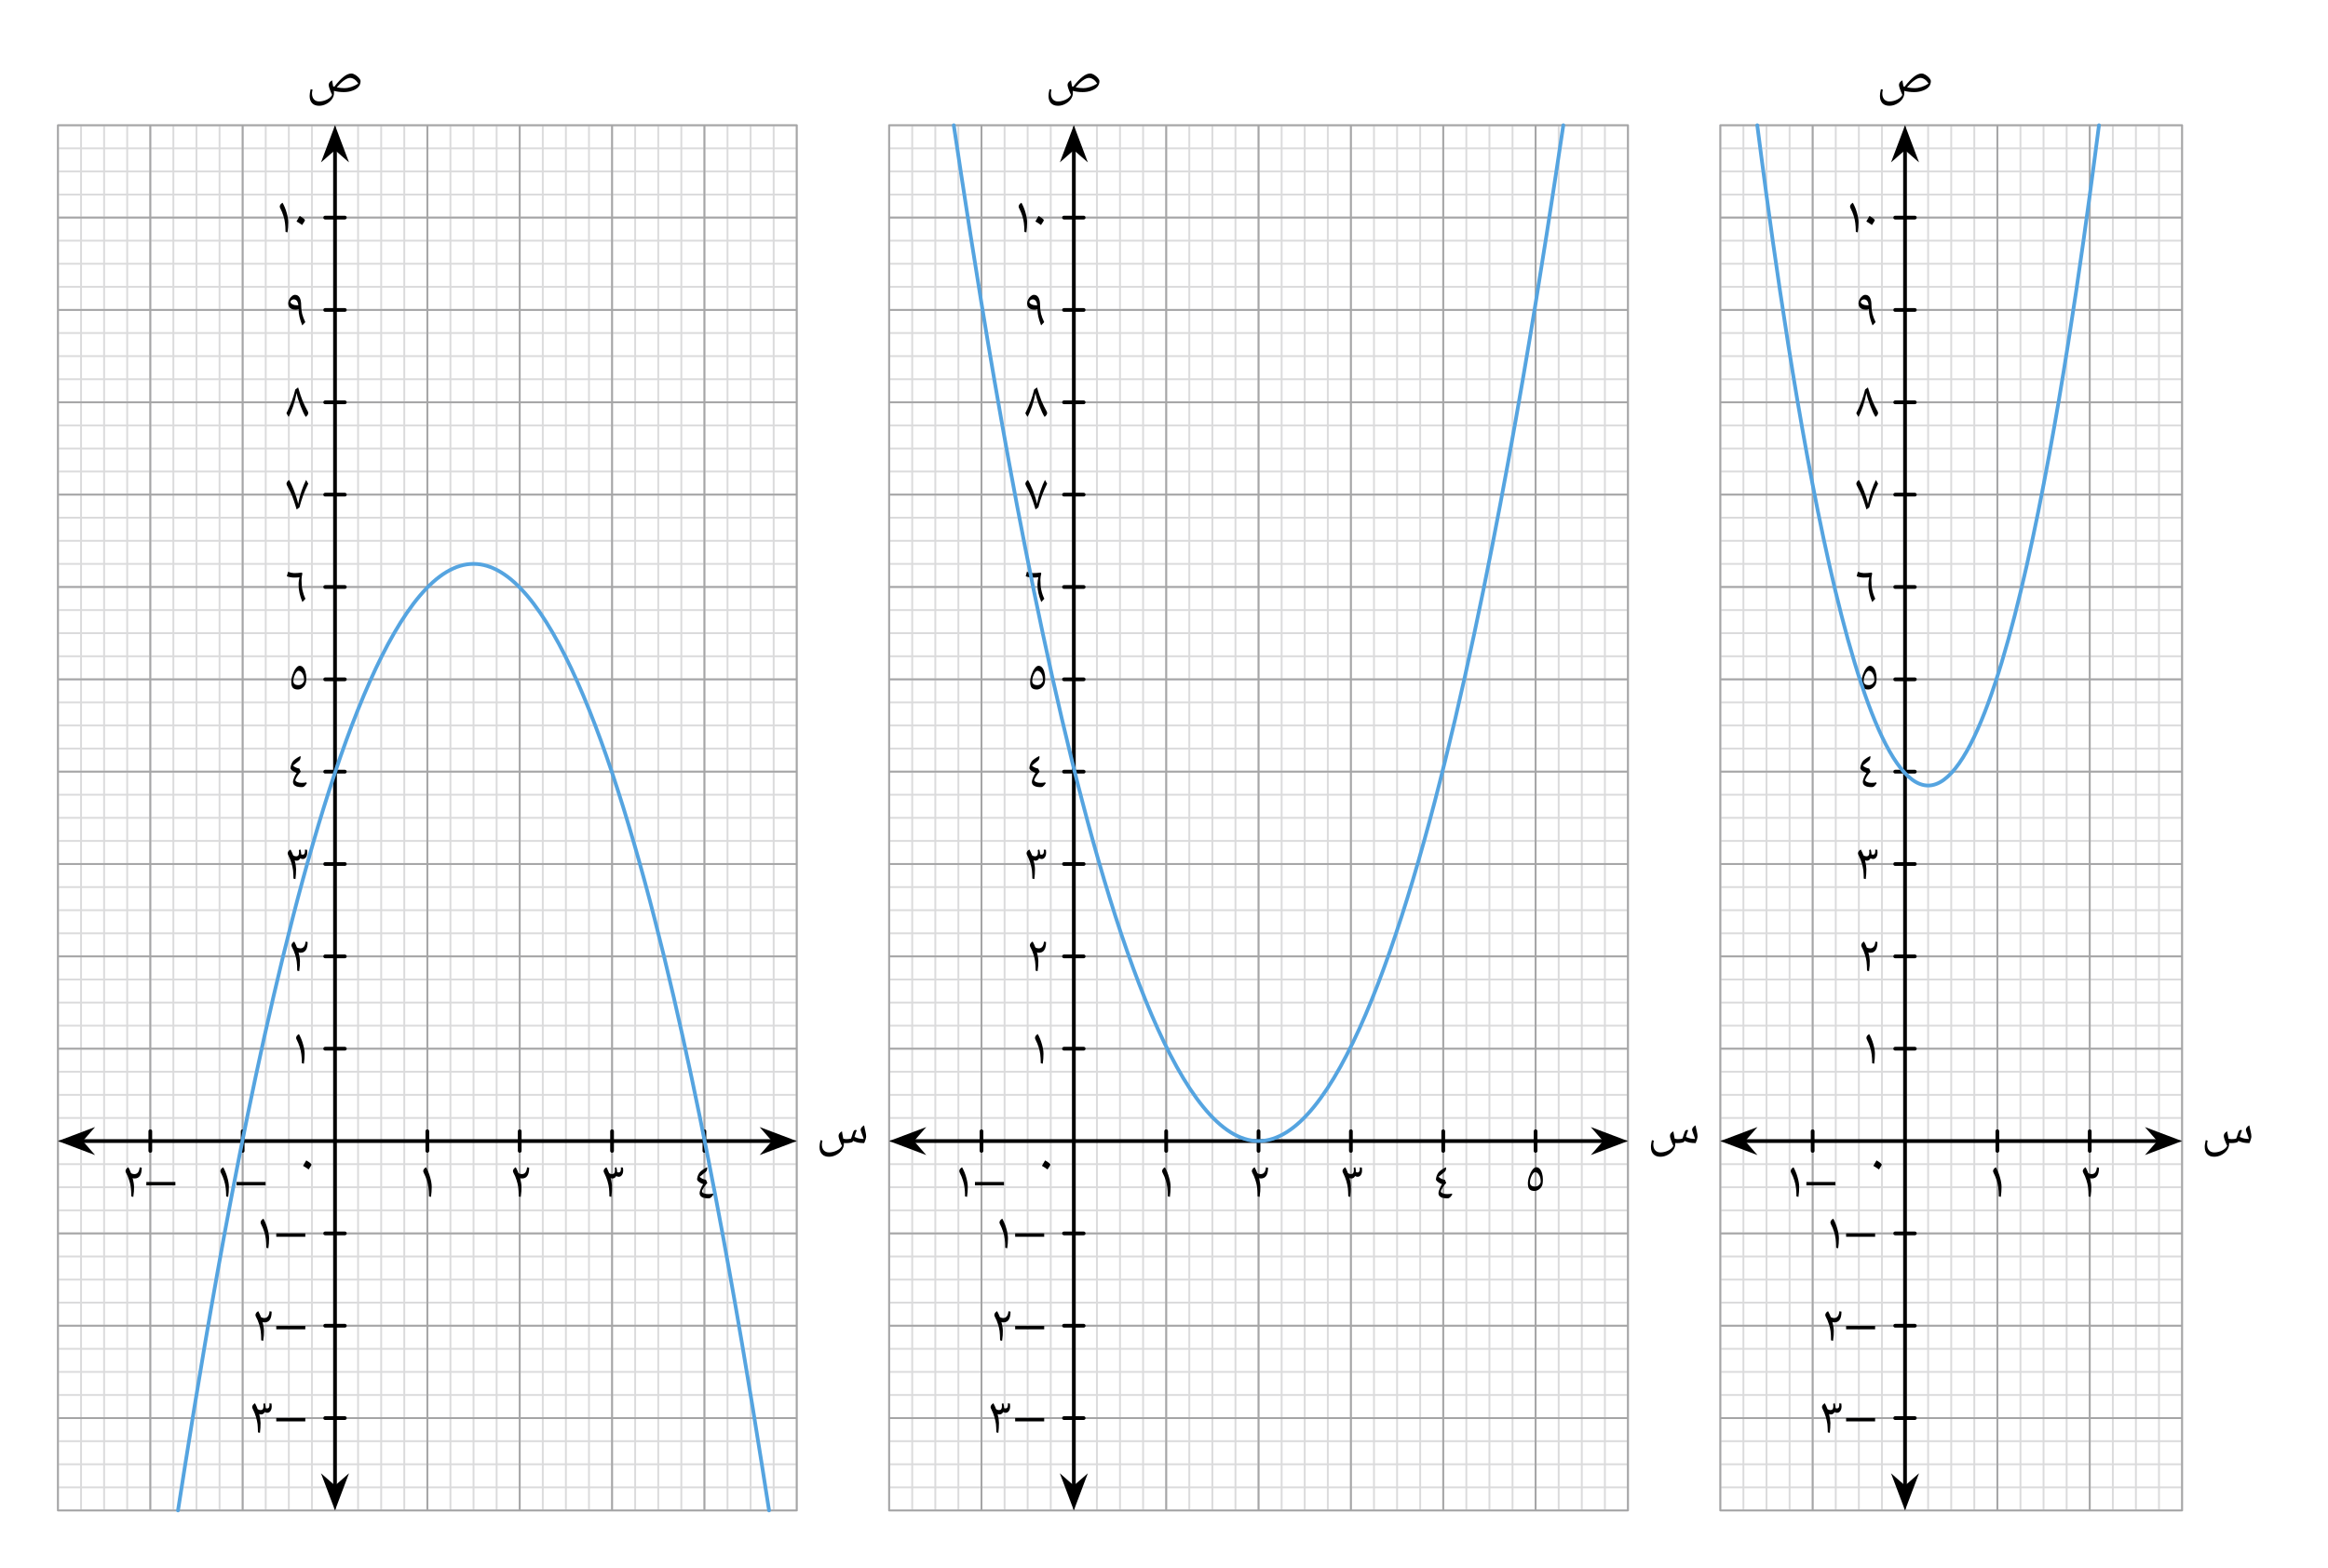 <svg width="664.173" height="447.493" viewBox="0 0 498.13 335.62" class="displayed_equation" xmlns="http://www.w3.org/2000/svg">
  <path d="M 123.984 123.973 L 1704.883 123.973 M 123.984 173.387 L 1704.883 173.387 M 123.984 222.802 L 1704.883 222.802 M 123.984 272.177 L 1704.883 272.177 M 123.984 321.591 L 1704.883 321.591 M 123.984 371.005 L 1704.883 371.005 M 123.984 420.38 L 1704.883 420.38 M 123.984 469.794 L 1704.883 469.794 M 123.984 519.208 L 1704.883 519.208 M 123.984 568.622 L 1704.883 568.622 M 123.984 617.997 L 1704.883 617.997 M 123.984 667.411 L 1704.883 667.411 M 123.984 716.825 L 1704.883 716.825 M 123.984 766.2 L 1704.883 766.2 M 123.984 815.614 L 1704.883 815.614 M 123.984 865.028 L 1704.883 865.028 M 123.984 914.442 L 1704.883 914.442 M 123.984 963.817 L 1704.883 963.817 M 123.984 1013.231 L 1704.883 1013.231 M 123.984 1062.645 L 1704.883 1062.645 M 123.984 1112.059 L 1704.883 1112.059 M 123.984 1161.434 L 1704.883 1161.434 M 123.984 1210.848 L 1704.883 1210.848 M 123.984 1260.263 L 1704.883 1260.263 M 123.984 1309.677 L 1704.883 1309.677 M 123.984 1359.052 L 1704.883 1359.052 M 123.984 1408.466 L 1704.883 1408.466 M 123.984 1457.88 L 1704.883 1457.88 M 123.984 1507.255 L 1704.883 1507.255 M 123.984 1556.669 L 1704.883 1556.669 M 123.984 1606.083 L 1704.883 1606.083 M 123.984 1655.497 L 1704.883 1655.497 M 123.984 1704.872 L 1704.883 1704.872 M 123.984 1754.286 L 1704.883 1754.286 M 123.984 1803.7 L 1704.883 1803.7 M 123.984 1853.075 L 1704.883 1853.075 M 123.984 1902.489 L 1704.883 1902.489 M 123.984 1951.903 L 1704.883 1951.903 M 123.984 2001.317 L 1704.883 2001.317 M 123.984 2050.692 L 1704.883 2050.692 M 123.984 2100.106 L 1704.883 2100.106 M 123.984 2149.52 L 1704.883 2149.52 M 123.984 2198.934 L 1704.883 2198.934 M 123.984 2248.309 L 1704.883 2248.309 M 123.984 2297.723 L 1704.883 2297.723 M 123.984 2347.137 L 1704.883 2347.137 M 123.984 2396.512 L 1704.883 2396.512 M 123.984 2445.927 L 1704.883 2445.927 M 123.984 2495.341 L 1704.883 2495.341 M 123.984 2544.755 L 1704.883 2544.755 M 123.984 2594.13 L 1704.883 2594.13 M 123.984 2643.544 L 1704.883 2643.544 M 123.984 2692.958 L 1704.883 2692.958 M 123.984 2742.333 L 1704.883 2742.333 M 123.984 2791.747 L 1704.883 2791.747 M 123.984 2841.161 L 1704.883 2841.161 M 123.984 2890.575 L 1704.883 2890.575 M 123.984 2939.95 L 1704.883 2939.95 M 123.984 2989.364 L 1704.883 2989.364 M 123.984 3038.778 L 1704.883 3038.778 M 123.984 3088.192 L 1704.883 3088.192 M 123.984 123.973 L 123.984 3088.192 M 173.398 123.973 L 173.398 3088.192 M 222.773 123.973 L 222.773 3088.192 M 272.188 123.973 L 272.188 3088.192 M 321.602 123.973 L 321.602 3088.192 M 370.977 123.973 L 370.977 3088.192 M 420.391 123.973 L 420.391 3088.192 M 469.805 123.973 L 469.805 3088.192 M 519.219 123.973 L 519.219 3088.192 M 568.594 123.973 L 568.594 3088.192 M 618.008 123.973 L 618.008 3088.192 M 667.422 123.973 L 667.422 3088.192 M 716.836 123.973 L 716.836 3088.192 M 766.211 123.973 L 766.211 3088.192 M 815.625 123.973 L 815.625 3088.192 M 865.039 123.973 L 865.039 3088.192 M 914.453 123.973 L 914.453 3088.192 M 963.828 123.973 L 963.828 3088.192 M 1013.242 123.973 L 1013.242 3088.192 M 1062.656 123.973 L 1062.656 3088.192 M 1112.031 123.973 L 1112.031 3088.192 M 1161.445 123.973 L 1161.445 3088.192 M 1210.859 123.973 L 1210.859 3088.192 M 1260.273 123.973 L 1260.273 3088.192 M 1309.648 123.973 L 1309.648 3088.192 M 1359.062 123.973 L 1359.062 3088.192 M 1408.477 123.973 L 1408.477 3088.192 M 1457.852 123.973 L 1457.852 3088.192 M 1507.266 123.973 L 1507.266 3088.192 M 1556.68 123.973 L 1556.68 3088.192 M 1606.094 123.973 L 1606.094 3088.192 M 1655.469 123.973 L 1655.469 3088.192 M 1704.883 123.973 L 1704.883 3088.192" transform="matrix(0.1,0,0,-0.1,0,335.62)" fill="none" stroke-width="3.985" stroke-linecap="round" stroke-linejoin="round" stroke="#dbdbdc" stroke-miterlimit="10" />
  <path d="M 123.984 123.973 L 1704.883 123.973 M 123.984 321.591 L 1704.883 321.591 M 123.984 519.208 L 1704.883 519.208 M 123.984 716.825 L 1704.883 716.825 M 123.984 914.442 L 1704.883 914.442 M 123.984 1112.059 L 1704.883 1112.059 M 123.984 1309.677 L 1704.883 1309.677 M 123.984 1507.255 L 1704.883 1507.255 M 123.984 1704.872 L 1704.883 1704.872 M 123.984 1902.489 L 1704.883 1902.489 M 123.984 2100.106 L 1704.883 2100.106 M 123.984 2297.723 L 1704.883 2297.723 M 123.984 2495.341 L 1704.883 2495.341 M 123.984 2692.958 L 1704.883 2692.958 M 123.984 2890.575 L 1704.883 2890.575 M 123.984 3088.114 L 1704.883 3088.114 M 123.984 123.973 L 123.984 3088.192 M 321.602 123.973 L 321.602 3088.192 M 519.219 123.973 L 519.219 3088.192 M 716.836 123.973 L 716.836 3088.192 M 914.453 123.973 L 914.453 3088.192 M 1112.031 123.973 L 1112.031 3088.192 M 1309.648 123.973 L 1309.648 3088.192 M 1507.266 123.973 L 1507.266 3088.192 M 1704.805 123.973 L 1704.805 3088.192" transform="matrix(0.1,0,0,-0.1,0,335.62)" fill="none" stroke-width="3.985" stroke-linecap="round" stroke-linejoin="round" stroke="#a5a5a6" stroke-miterlimit="10" />
  <path d="M 321.602 893.388 L 321.602 935.458" transform="matrix(0.1,0,0,-0.1,0,335.62)" fill="none" stroke-width="7.97" stroke-linecap="round" stroke-linejoin="round" stroke="#000" stroke-miterlimit="10" />
  <path d="M31.312 253.664L37.527 253.664 37.527 252.93 31.312 252.93zM26.859 250.598C26.859 250.699 26.891 250.797 26.949 250.922 27.238 251.469 27.473 252.004 27.629 252.527 27.809 253.051 27.918 253.555 27.984 254.047 28.055 254.535 28.086 255.195 28.098 256.02L28.523 256.121C28.586 255.617 28.633 255.219 28.656 254.938 28.664 254.66 28.68 254.336 28.68 253.988 28.68 253.465 28.578 252.828 28.387 252.105 28.523 252.16 28.656 252.184 28.777 252.184 29.816 252.195 30.328 251.422 30.328 249.883L29.883 249.797C29.781 250.766 29.414 251.246 28.766 251.246 28.621 251.246 28.488 251.223 28.367 251.188 28.23 251.156 28.121 251.102 28.043 251.043 27.875 250.609 27.684 250.195 27.461 249.781 27.273 249.883 27.117 250.008 27.016 250.164 26.914 250.297 26.859 250.453 26.859 250.598" />
  <path d="M 519.219 893.388 L 519.219 935.458" transform="matrix(0.1,0,0,-0.1,0,335.62)" fill="none" stroke-width="7.97" stroke-linecap="round" stroke-linejoin="round" stroke="#000" stroke-miterlimit="10" />
  <path d="M50.613 253.664L56.828 253.664 56.828 252.93 50.613 252.93zM47.16 250.598C47.16 250.699 47.191 250.797 47.25 250.922 47.562 251.535 47.797 252.105 47.953 252.629 48.117 253.152 48.23 253.664 48.285 254.145 48.352 254.625 48.387 255.25 48.398 256.02L48.82 256.121C48.922 255.418 48.977 254.715 48.977 253.988 48.977 253.398 48.867 252.719 48.641 251.949 48.43 251.168 48.129 250.441 47.762 249.781 47.57 249.895 47.414 250.016 47.316 250.164 47.215 250.309 47.16 250.453 47.16 250.598" />
  <path d="M 914.414 893.388 L 914.414 935.458" transform="matrix(0.1,0,0,-0.1,0,335.62)" fill="none" stroke-width="7.97" stroke-linecap="round" stroke-linejoin="round" stroke="#000" stroke-miterlimit="10" />
  <path d="M 90.559 250.598 C 90.559 250.699 90.594 250.797 90.648 250.922 C 90.961 251.535 91.195 252.105 91.352 252.629 C 91.52 253.152 91.629 253.664 91.688 254.145 C 91.754 254.625 91.785 255.25 91.797 256.02 L 92.223 256.121 C 92.32 255.418 92.379 254.715 92.379 253.988 C 92.379 253.398 92.266 252.719 92.043 251.949 C 91.832 251.168 91.531 250.441 91.16 249.781 C 90.973 249.895 90.816 250.016 90.715 250.164 C 90.613 250.309 90.559 250.453 90.559 250.598" />
  <path d="M 1112.031 893.388 L 1112.031 935.458" transform="matrix(0.1,0,0,-0.1,0,335.62)" fill="none" stroke-width="7.97" stroke-linecap="round" stroke-linejoin="round" stroke="#000" stroke-miterlimit="10" />
  <path d="M 109.758 250.598 C 109.758 250.699 109.793 250.797 109.848 250.922 C 110.141 251.469 110.371 252.004 110.527 252.527 C 110.707 253.051 110.82 253.555 110.887 254.047 C 110.953 254.535 110.984 255.195 110.996 256.02 L 111.422 256.121 C 111.488 255.617 111.531 255.219 111.555 254.938 C 111.566 254.66 111.578 254.336 111.578 253.988 C 111.578 253.465 111.477 252.828 111.289 252.105 C 111.422 252.16 111.555 252.184 111.68 252.184 C 112.715 252.195 113.227 251.422 113.227 249.883 L 112.781 249.797 C 112.68 250.766 112.312 251.246 111.668 251.246 C 111.523 251.246 111.387 251.223 111.266 251.188 C 111.133 251.156 111.02 251.102 110.941 251.043 C 110.773 250.609 110.586 250.195 110.359 249.781 C 110.172 249.883 110.016 250.008 109.914 250.164 C 109.812 250.297 109.758 250.453 109.758 250.598" />
  <path d="M 1309.648 893.388 L 1309.648 935.458" transform="matrix(0.1,0,0,-0.1,0,335.62)" fill="none" stroke-width="7.97" stroke-linecap="round" stroke-linejoin="round" stroke="#000" stroke-miterlimit="10" />
  <path d="M 129.16 250.598 C 129.16 250.699 129.191 250.809 129.246 250.922 C 129.582 251.602 129.828 252.203 129.984 252.75 C 130.141 253.285 130.242 253.789 130.309 254.246 C 130.352 254.703 130.387 255.297 130.398 256.02 L 130.82 256.121 C 130.91 255.438 130.953 254.727 130.953 253.988 C 130.945 253.441 130.855 252.82 130.664 252.105 L 130.676 252.105 C 130.812 252.16 130.945 252.184 131.066 252.184 C 131.246 252.184 131.402 252.137 131.535 252.039 C 131.668 251.949 131.77 251.824 131.848 251.668 C 132.039 251.77 132.215 251.824 132.383 251.824 C 132.664 251.824 132.887 251.703 133.074 251.445 C 133.254 251.188 133.344 250.855 133.344 250.441 C 133.344 250.285 133.332 250.086 133.297 249.852 L 132.84 249.805 C 132.852 249.875 132.863 249.973 132.863 250.117 C 132.863 250.375 132.82 250.562 132.742 250.699 C 132.652 250.832 132.527 250.898 132.371 250.898 C 132.281 250.898 132.172 250.875 132.047 250.832 L 132.047 250.766 C 132.047 250.496 131.992 250.172 131.891 249.781 L 131.559 249.895 C 131.578 250.074 131.59 250.242 131.59 250.406 C 131.59 250.688 131.535 250.898 131.445 251.031 C 131.336 251.18 131.18 251.246 130.965 251.246 C 130.734 251.246 130.52 251.18 130.344 251.043 C 130.176 250.609 129.973 250.184 129.762 249.781 C 129.57 249.895 129.414 250.016 129.316 250.164 C 129.215 250.309 129.16 250.453 129.16 250.598" />
  <path d="M 1507.266 893.388 L 1507.266 935.458" transform="matrix(0.1,0,0,-0.1,0,335.62)" fill="none" stroke-width="7.97" stroke-linecap="round" stroke-linejoin="round" stroke="#000" stroke-miterlimit="10" />
  <path d="M 149.16 252.383 C 149.16 252.539 149.281 252.703 149.516 252.895 C 149.762 253.086 150.074 253.25 150.465 253.406 C 150.242 253.742 150.051 254.09 149.918 254.457 C 149.762 254.824 149.695 255.102 149.695 255.316 C 149.695 255.684 149.852 255.973 150.172 256.152 C 150.496 256.352 150.953 256.441 151.57 256.441 C 151.734 256.441 151.883 256.41 151.992 256.344 C 152.102 256.273 152.203 256.195 152.281 256.109 C 152.359 256.008 152.438 255.918 152.492 255.828 C 152.551 255.738 152.605 255.672 152.66 255.617 L 152.551 255.414 C 152.258 255.492 151.926 255.527 151.547 255.527 C 151.18 255.527 150.867 255.473 150.609 255.359 C 150.34 255.25 150.207 255.117 150.207 254.961 C 150.207 254.793 150.34 254.5 150.609 254.102 C 150.879 253.699 151.121 253.375 151.355 253.129 L 151.055 252.469 C 150.754 252.406 150.484 252.328 150.273 252.227 C 150.062 252.137 149.871 252.004 149.703 251.824 C 149.895 251.656 150.207 251.398 150.652 251.066 L 150.988 250.797 C 151.09 250.719 151.18 250.598 151.234 250.461 C 151.289 250.305 151.324 250.16 151.324 250.004 C 151.324 249.914 151.312 249.836 151.289 249.773 C 150.844 250.004 150.484 250.219 150.23 250.418 C 149.965 250.609 149.762 250.797 149.629 250.988 C 149.504 251.176 149.391 251.398 149.293 251.68 C 149.203 251.957 149.16 252.191 149.16 252.383" />
  <path d="M 695.781 321.591 L 737.852 321.591" transform="matrix(0.1,0,0,-0.1,0,335.62)" fill="none" stroke-width="7.97" stroke-linecap="round" stroke-linejoin="round" stroke="#000" stroke-miterlimit="10" />
  <path d="M59.113 304.164L65.328 304.164 65.328 303.43 59.113 303.43zM53.961 301.098C53.961 301.199 53.992 301.309 54.047 301.422 54.383 302.102 54.629 302.703 54.785 303.25 54.941 303.785 55.039 304.289 55.109 304.746 55.152 305.203 55.188 305.797 55.195 306.52L55.621 306.621C55.711 305.938 55.754 305.227 55.754 304.488 55.742 303.941 55.656 303.32 55.465 302.605L55.477 302.605C55.609 302.66 55.742 302.684 55.867 302.684 56.047 302.684 56.203 302.637 56.336 302.539 56.469 302.449 56.57 302.324 56.648 302.168 56.836 302.27 57.016 302.324 57.184 302.324 57.461 302.324 57.688 302.203 57.875 301.945 58.055 301.688 58.141 301.355 58.141 300.941 58.141 300.785 58.133 300.586 58.098 300.352L57.641 300.305C57.652 300.375 57.664 300.473 57.664 300.617 57.664 300.875 57.617 301.062 57.539 301.199 57.453 301.332 57.328 301.398 57.172 301.398 57.082 301.398 56.973 301.375 56.848 301.332L56.848 301.266C56.848 300.996 56.793 300.672 56.691 300.281L56.359 300.395C56.379 300.574 56.391 300.742 56.391 300.906 56.391 301.188 56.336 301.398 56.246 301.531 56.133 301.68 55.977 301.746 55.766 301.746 55.531 301.746 55.32 301.68 55.141 301.543 54.977 301.109 54.773 300.684 54.562 300.281 54.371 300.395 54.215 300.516 54.117 300.664 54.016 300.809 53.961 300.953 53.961 301.098" />
  <path d="M 695.781 519.208 L 737.852 519.208" transform="matrix(0.1,0,0,-0.1,0,335.62)" fill="none" stroke-width="7.97" stroke-linecap="round" stroke-linejoin="round" stroke="#000" stroke-miterlimit="10" />
  <path d="M59.113 284.465L65.328 284.465 65.328 283.73 59.113 283.73zM54.66 281.398C54.66 281.5 54.691 281.598 54.75 281.723 55.039 282.27 55.273 282.805 55.43 283.328 55.609 283.852 55.719 284.355 55.785 284.844 55.852 285.336 55.887 285.992 55.898 286.82L56.32 286.922C56.387 286.418 56.434 286.016 56.453 285.738 56.465 285.461 56.477 285.137 56.477 284.789 56.477 284.266 56.375 283.629 56.188 282.906 56.32 282.961 56.453 282.984 56.578 282.984 57.617 282.992 58.129 282.223 58.129 280.684L57.684 280.594C57.582 281.566 57.215 282.047 56.566 282.047 56.422 282.047 56.289 282.023 56.164 281.988 56.031 281.957 55.922 281.898 55.844 281.844 55.676 281.41 55.484 280.996 55.262 280.582 55.07 280.684 54.914 280.805 54.816 280.961 54.715 281.098 54.66 281.254 54.66 281.398" />
  <path d="M 695.781 716.825 L 737.852 716.825" transform="matrix(0.1,0,0,-0.1,0,335.62)" fill="none" stroke-width="7.97" stroke-linecap="round" stroke-linejoin="round" stroke="#000" stroke-miterlimit="10" />
  <path d="M59.113 264.664L65.328 264.664 65.328 263.93 59.113 263.93zM55.758 261.598C55.758 261.699 55.793 261.797 55.848 261.922 56.16 262.535 56.395 263.105 56.551 263.629 56.719 264.152 56.828 264.664 56.887 265.145 56.953 265.625 56.984 266.25 56.996 267.02L57.422 267.121C57.523 266.418 57.578 265.715 57.578 264.988 57.578 264.398 57.465 263.719 57.242 262.949 57.031 262.168 56.73 261.441 56.359 260.781 56.172 260.895 56.016 261.016 55.914 261.164 55.812 261.309 55.758 261.453 55.758 261.598" />
  <path d="M 695.781 1112.059 L 737.852 1112.059" transform="matrix(0.1,0,0,-0.1,0,335.62)" fill="none" stroke-width="7.97" stroke-linecap="round" stroke-linejoin="round" stroke="#000" stroke-miterlimit="10" />
  <path d="M 63.359 222.098 C 63.359 222.199 63.391 222.297 63.449 222.422 C 63.762 223.035 63.996 223.605 64.152 224.129 C 64.32 224.652 64.43 225.164 64.484 225.645 C 64.555 226.125 64.586 226.75 64.598 227.52 L 65.023 227.621 C 65.121 226.918 65.18 226.215 65.18 225.488 C 65.18 224.898 65.066 224.219 64.844 223.449 C 64.633 222.668 64.328 221.941 63.961 221.281 C 63.773 221.395 63.617 221.516 63.516 221.66 C 63.414 221.809 63.359 221.953 63.359 222.098" />
  <path d="M 695.781 1309.638 L 737.852 1309.638" transform="matrix(0.1,0,0,-0.1,0,335.62)" fill="none" stroke-width="7.97" stroke-linecap="round" stroke-linejoin="round" stroke="#000" stroke-miterlimit="10" />
  <path d="M 62.359 202.297 C 62.359 202.398 62.391 202.496 62.449 202.621 C 62.738 203.168 62.973 203.703 63.129 204.227 C 63.309 204.75 63.418 205.254 63.484 205.746 C 63.555 206.234 63.586 206.895 63.598 207.719 L 64.023 207.82 C 64.086 207.316 64.133 206.918 64.156 206.637 C 64.164 206.359 64.18 206.035 64.18 205.688 C 64.18 205.164 64.078 204.527 63.887 203.805 C 64.023 203.859 64.156 203.883 64.277 203.883 C 65.316 203.895 65.828 203.121 65.828 201.586 L 65.383 201.496 C 65.281 202.465 64.914 202.945 64.266 202.945 C 64.121 202.945 63.988 202.922 63.867 202.891 C 63.73 202.855 63.621 202.801 63.543 202.742 C 63.375 202.309 63.184 201.898 62.961 201.48 C 62.773 201.586 62.617 201.707 62.516 201.863 C 62.414 201.996 62.359 202.152 62.359 202.297" />
  <path d="M 695.781 1507.255 L 737.852 1507.255" transform="matrix(0.1,0,0,-0.1,0,335.62)" fill="none" stroke-width="7.97" stroke-linecap="round" stroke-linejoin="round" stroke="#000" stroke-miterlimit="10" />
  <path d="M 61.559 182.598 C 61.559 182.699 61.594 182.809 61.648 182.922 C 61.984 183.602 62.227 184.203 62.383 184.75 C 62.539 185.285 62.641 185.789 62.707 186.246 C 62.754 186.703 62.785 187.297 62.797 188.02 L 63.223 188.121 C 63.312 187.438 63.355 186.727 63.355 185.988 C 63.344 185.441 63.254 184.816 63.066 184.105 L 63.078 184.105 C 63.211 184.16 63.344 184.184 63.469 184.184 C 63.645 184.184 63.801 184.137 63.938 184.035 C 64.07 183.949 64.172 183.824 64.25 183.668 C 64.438 183.77 64.617 183.824 64.781 183.824 C 65.062 183.824 65.285 183.703 65.477 183.445 C 65.652 183.188 65.742 182.855 65.742 182.441 C 65.742 182.285 65.73 182.086 65.699 181.852 L 65.242 181.805 C 65.25 181.871 65.262 181.973 65.262 182.117 C 65.262 182.375 65.219 182.562 65.141 182.699 C 65.051 182.832 64.93 182.898 64.773 182.898 C 64.684 182.898 64.57 182.875 64.449 182.832 L 64.449 182.766 C 64.449 182.496 64.391 182.172 64.293 181.781 L 63.957 181.895 C 63.98 182.074 63.992 182.238 63.992 182.406 C 63.992 182.688 63.938 182.898 63.844 183.031 C 63.734 183.18 63.578 183.246 63.367 183.246 C 63.133 183.246 62.922 183.18 62.742 183.043 C 62.574 182.609 62.375 182.184 62.16 181.781 C 61.973 181.895 61.816 182.016 61.715 182.16 C 61.613 182.309 61.559 182.453 61.559 182.598" />
  <path d="M 695.781 1704.872 L 737.852 1704.872" transform="matrix(0.1,0,0,-0.1,0,335.62)" fill="none" stroke-width="7.97" stroke-linecap="round" stroke-linejoin="round" stroke="#000" stroke-miterlimit="10" />
  <path d="M 62.16 164.383 C 62.16 164.535 62.281 164.703 62.516 164.895 C 62.762 165.086 63.074 165.25 63.465 165.406 C 63.242 165.742 63.051 166.09 62.918 166.457 C 62.762 166.824 62.695 167.102 62.695 167.316 C 62.695 167.684 62.852 167.973 63.172 168.152 C 63.496 168.352 63.953 168.441 64.57 168.441 C 64.734 168.441 64.883 168.41 64.992 168.344 C 65.102 168.273 65.203 168.195 65.281 168.105 C 65.359 168.008 65.438 167.918 65.492 167.828 C 65.551 167.738 65.605 167.672 65.66 167.617 L 65.551 167.414 C 65.258 167.492 64.926 167.527 64.547 167.527 C 64.18 167.527 63.867 167.473 63.609 167.359 C 63.34 167.246 63.207 167.113 63.207 166.961 C 63.207 166.793 63.34 166.5 63.609 166.102 C 63.875 165.699 64.121 165.375 64.355 165.129 L 64.055 164.469 C 63.754 164.402 63.484 164.324 63.273 164.227 C 63.062 164.137 62.871 164.004 62.703 163.824 C 62.895 163.656 63.207 163.398 63.652 163.066 L 63.988 162.797 C 64.09 162.719 64.18 162.598 64.234 162.461 C 64.289 162.305 64.324 162.16 64.324 162.004 C 64.324 161.914 64.312 161.836 64.289 161.773 C 63.844 162.004 63.484 162.219 63.23 162.418 C 62.961 162.605 62.762 162.797 62.625 162.988 C 62.504 163.176 62.391 163.398 62.293 163.68 C 62.203 163.957 62.16 164.191 62.16 164.383" />
  <path d="M 695.781 1902.489 L 737.852 1902.489" transform="matrix(0.1,0,0,-0.1,0,335.62)" fill="none" stroke-width="7.97" stroke-linecap="round" stroke-linejoin="round" stroke="#000" stroke-miterlimit="10" />
  <path d="M 62.324 145.941 C 62.324 146.488 62.438 146.902 62.648 147.16 C 62.871 147.418 63.227 147.551 63.73 147.551 C 64.031 147.551 64.332 147.461 64.609 147.273 C 64.902 147.082 65.125 146.848 65.293 146.547 C 65.461 146.246 65.539 145.766 65.539 145.098 C 65.539 144.641 65.48 144.203 65.348 143.777 C 65.234 143.355 65.059 143.031 64.844 142.809 C 64.633 142.586 64.387 142.477 64.109 142.477 C 63.852 142.477 63.586 142.664 63.297 143.031 C 63.016 143.402 62.781 143.867 62.602 144.402 C 62.414 144.961 62.324 145.465 62.324 145.941 Z M 63.852 146.613 C 63.129 146.613 62.77 146.312 62.77 145.699 C 62.77 145.441 62.828 145.141 62.938 144.785 C 63.062 144.426 63.207 144.137 63.375 143.891 C 63.539 143.668 63.707 143.547 63.863 143.547 C 64.211 143.547 64.488 143.746 64.723 144.137 C 64.957 144.527 65.07 145.02 65.07 145.598 C 65.07 145.676 65.035 145.785 64.957 145.941 C 64.879 146.078 64.789 146.199 64.688 146.301 C 64.59 146.402 64.465 146.48 64.32 146.523 C 64.176 146.594 64.02 146.613 63.852 146.613" />
  <path d="M 695.781 2100.106 L 737.852 2100.106" transform="matrix(0.1,0,0,-0.1,0,335.62)" fill="none" stroke-width="7.97" stroke-linecap="round" stroke-linejoin="round" stroke="#000" stroke-miterlimit="10" />
  <path d="M 64.703 128.832 L 65.359 128.129 C 65.082 127.582 64.871 126.969 64.727 126.32 C 64.582 125.66 64.516 124.902 64.516 124.035 C 64.516 123.652 64.582 123.211 64.703 122.707 L 64.57 122.527 C 63.977 122.605 63.441 122.641 62.941 122.641 C 62.527 122.629 62.094 122.539 61.637 122.359 L 61.379 123.309 C 61.559 123.387 61.793 123.465 62.059 123.508 C 62.352 123.574 62.641 123.598 62.941 123.598 C 63.398 123.598 63.777 123.574 64.078 123.531 C 64.047 123.645 64.012 123.879 63.957 124.223 C 63.91 124.57 63.891 124.871 63.891 125.105 C 63.891 125.73 63.957 126.332 64.09 126.922 C 64.223 127.516 64.426 128.152 64.703 128.832" />
  <path d="M 695.781 2297.723 L 737.852 2297.723" transform="matrix(0.1,0,0,-0.1,0,335.62)" fill="none" stroke-width="7.97" stroke-linecap="round" stroke-linejoin="round" stroke="#000" stroke-miterlimit="10" />
  <path d="M 63.477 109.02 C 63.645 108.91 63.844 108.766 64.078 108.574 C 64.312 107.68 64.57 106.844 64.848 106.074 C 65.125 105.293 65.508 104.434 65.965 103.508 L 65.496 102.707 C 65.195 103.266 64.871 104.031 64.535 105.004 C 64.203 105.984 63.957 106.922 63.801 107.816 C 63.645 107.055 63.363 106.141 62.961 105.082 C 62.562 104.023 62.191 103.23 61.848 102.707 C 61.68 102.828 61.547 102.973 61.445 103.117 C 61.344 103.266 61.301 103.41 61.301 103.555 C 61.312 103.641 61.336 103.719 61.367 103.797 C 61.848 104.691 62.227 105.461 62.492 106.098 C 62.762 106.742 63.086 107.715 63.477 109.02" />
  <path d="M 695.781 2495.302 L 737.852 2495.302" transform="matrix(0.1,0,0,-0.1,0,335.62)" fill="none" stroke-width="7.97" stroke-linecap="round" stroke-linejoin="round" stroke="#000" stroke-miterlimit="10" />
  <path d="M 63.789 82.906 L 63.188 83.352 C 62.953 84.301 62.695 85.137 62.426 85.871 C 62.148 86.621 61.77 87.469 61.289 88.43 L 61.77 89.219 C 62.094 88.629 62.406 87.859 62.738 86.91 C 63.051 85.961 63.297 85.035 63.465 84.109 C 63.609 84.883 63.891 85.797 64.301 86.855 C 64.703 87.914 65.07 88.695 65.418 89.219 C 65.586 89.086 65.719 88.953 65.82 88.797 C 65.918 88.66 65.965 88.516 65.965 88.371 C 65.965 88.281 65.941 88.203 65.906 88.125 C 65.406 87.223 65.027 86.441 64.75 85.762 C 64.469 85.082 64.156 84.133 63.789 82.906" />
  <path d="M 695.781 2692.919 L 737.852 2692.919" transform="matrix(0.1,0,0,-0.1,0,335.62)" fill="none" stroke-width="7.97" stroke-linecap="round" stroke-linejoin="round" stroke="#000" stroke-miterlimit="10" />
  <path d="M 64.672 69.633 L 65.328 68.93 C 65.027 68.324 64.812 67.746 64.656 67.176 C 64.523 66.605 64.445 66.027 64.445 65.438 C 64.445 64.621 64.336 64.031 64.102 63.66 C 63.879 63.281 63.555 63.094 63.129 63.094 C 62.918 63.094 62.695 63.184 62.473 63.371 C 62.227 63.562 62.039 63.797 61.891 64.074 C 61.746 64.355 61.668 64.621 61.668 64.867 C 61.668 65.324 61.805 65.672 62.082 65.918 C 62.359 66.148 62.762 66.273 63.285 66.273 C 63.5 66.273 63.699 66.227 63.891 66.141 C 63.898 66.707 63.957 67.254 64.078 67.777 C 64.203 68.305 64.391 68.93 64.672 69.633 Z M 62.852 64.062 C 63.387 64.062 63.711 64.453 63.832 65.234 L 63.844 65.312 L 63.598 65.336 C 63.23 65.336 62.895 65.27 62.605 65.125 C 62.305 64.98 62.16 64.812 62.16 64.602 C 62.16 64.488 62.227 64.375 62.359 64.242 C 62.504 64.133 62.66 64.062 62.852 64.062" />
  <path d="M 695.781 2890.536 L 737.852 2890.536" transform="matrix(0.1,0,0,-0.1,0,335.62)" fill="none" stroke-width="7.97" stroke-linecap="round" stroke-linejoin="round" stroke="#000" stroke-miterlimit="10" />
  <path d="M59.859 44.199C59.859 44.297 59.891 44.398 59.949 44.523 60.262 45.133 60.496 45.703 60.652 46.227 60.82 46.754 60.93 47.266 60.984 47.746 61.055 48.227 61.086 48.852 61.098 49.621L61.523 49.719C61.621 49.016 61.68 48.312 61.68 47.59 61.68 46.996 61.566 46.316 61.344 45.547 61.133 44.766 60.828 44.043 60.461 43.383 60.273 43.496 60.117 43.617 60.016 43.762 59.914 43.906 59.859 44.055 59.859 44.199M63.449 47.391C63.852 47.613 64.25 47.867 64.641 48.156 65.055 47.566 65.254 47.211 65.254 47.109 65.254 47.055 65.164 46.941 65 46.797 64.832 46.641 64.539 46.449 64.129 46.219 64.008 46.406 63.895 46.598 63.781 46.797 63.695 46.988 63.57 47.188 63.449 47.391" />
  <path d="M 173.945 914.442 L 1654.922 914.442" transform="matrix(0.1,0,0,-0.1,0,335.62)" fill="none" stroke-width="7.97" stroke-linecap="round" stroke-linejoin="round" stroke="#000" stroke-miterlimit="10" />
  <path d="M 13.531 244.176 L 19 246.242 L 17.195 244.176 L 19 242.113" />
  <path d="M 135.312 914.442 L 190 893.778 L 171.953 914.442 L 190 935.067 Z M 135.312 914.442" transform="matrix(0.1,0,0,-0.1,0,335.62)" fill="none" stroke-width="7.97" stroke-linecap="round" stroke="#000" stroke-miterlimit="10" />
  <path d="M 169.355 244.176 L 163.887 242.113 L 165.691 244.176 L 163.887 246.242" />
  <path d="M 1693.555 914.442 L 1638.867 935.067 L 1656.914 914.442 L 1638.867 893.778 Z M 1693.555 914.442" transform="matrix(0.1,0,0,-0.1,0,335.62)" fill="none" stroke-width="7.97" stroke-linecap="round" stroke="#000" stroke-miterlimit="10" />
  <path d="M 180.969 244.613 C 181.34 244.613 181.664 244.59 181.941 244.535 C 182.219 244.477 182.387 244.41 182.441 244.312 L 182.543 244.133 C 182.945 244.32 183.324 244.445 183.672 244.512 C 184.016 244.578 184.43 244.613 184.906 244.613 C 185.008 244.398 185.109 244.156 185.199 243.852 C 185.289 243.562 185.332 243.363 185.332 243.242 C 185.332 243.07 185.309 242.883 185.289 242.695 C 185.242 242.504 185.211 242.305 185.164 242.09 C 185.121 241.891 185.078 241.68 185.02 241.465 C 184.965 241.254 184.93 241.031 184.898 240.82 C 184.672 240.941 184.496 241.086 184.363 241.266 C 184.227 241.422 184.16 241.59 184.16 241.758 C 184.16 241.879 184.238 242.125 184.383 242.516 C 184.586 243.016 184.73 243.43 184.809 243.73 C 184.465 243.73 184.148 243.695 183.84 243.641 C 183.547 243.586 183.215 243.461 182.844 243.297 C 183.055 242.57 183.223 242.09 183.324 241.879 C 183.246 241.824 183.156 241.801 183.055 241.801 C 182.977 241.801 182.898 241.824 182.832 241.867 C 182.754 241.902 182.688 242 182.609 242.156 C 182.531 242.324 182.41 242.715 182.219 243.328 C 182.176 243.477 182.133 243.586 182.086 243.652 C 181.852 243.73 181.516 243.766 181.105 243.766 C 180.883 243.766 180.656 243.73 180.434 243.664 L 180.277 242.84 C 180.223 242.605 180.188 242.348 180.156 242.09 C 179.887 242.246 179.699 242.402 179.598 242.559 C 179.484 242.715 179.43 242.895 179.43 243.086 C 179.43 243.441 179.676 244.156 180.156 245.215 C 179.965 245.605 179.598 245.938 179.051 246.207 C 178.504 246.477 177.945 246.609 177.398 246.609 C 176.922 246.609 176.539 246.453 176.273 246.152 C 175.996 245.852 175.859 245.426 175.859 244.879 C 175.859 244.68 175.906 244.41 175.984 244.086 L 175.57 243.988 C 175.48 244.355 175.426 244.633 175.402 244.836 C 175.371 245.016 175.359 245.227 175.359 245.438 C 175.359 246.109 175.539 246.621 175.895 246.988 C 176.254 247.355 176.742 247.535 177.379 247.535 C 177.914 247.535 178.438 247.402 178.938 247.133 C 179.441 246.867 179.844 246.531 180.133 246.109 C 180.422 245.707 180.57 245.258 180.57 244.801 L 180.57 244.59 L 180.969 244.613" />
  <path d="M 716.836 173.973 L 716.836 3038.192" transform="matrix(0.1,0,0,-0.1,0,335.62)" fill="none" stroke-width="7.97" stroke-linecap="round" stroke-linejoin="round" stroke="#000" stroke-miterlimit="10" />
  <path d="M 71.684 322.086 L 73.746 316.617 L 71.684 318.422 L 69.617 316.617" />
  <path d="M 716.836 135.341 L 737.461 190.028 L 716.836 171.981 L 696.172 190.028 Z M 716.836 135.341" transform="matrix(0.1,0,0,-0.1,0,335.62)" fill="none" stroke-width="7.97" stroke-linecap="round" stroke="#000" stroke-miterlimit="10" />
  <path d="M 71.684 27.938 L 69.617 33.406 L 71.684 31.602 L 73.746 33.406" />
  <path d="M 716.836 3076.825 L 696.172 3022.137 L 716.836 3040.184 L 737.461 3022.137 Z M 716.836 3076.825" transform="matrix(0.1,0,0,-0.1,0,335.62)" fill="none" stroke-width="7.97" stroke-linecap="round" stroke="#000" stroke-miterlimit="10" />
  <path d="M 68.277 22.633 C 68.812 22.633 69.336 22.5 69.84 22.23 C 70.344 21.965 70.742 21.621 71.031 21.207 C 71.324 20.793 71.469 20.359 71.469 19.902 C 71.469 19.758 71.457 19.602 71.445 19.441 C 72.105 19.621 72.82 19.711 73.566 19.711 C 74.211 19.711 74.828 19.613 75.406 19.398 C 75.988 19.188 76.434 18.91 76.723 18.562 C 77.016 18.219 77.148 17.816 77.148 17.355 C 77.148 17.168 77.035 16.934 76.812 16.68 C 76.59 16.422 76.32 16.199 76.008 16.008 C 75.695 15.816 75.418 15.73 75.184 15.73 C 74.691 15.73 74.148 15.953 73.555 16.41 C 72.965 16.867 72.281 17.582 71.535 18.562 L 71.48 18.551 L 71.281 18.473 C 71.156 17.836 71.09 17.402 71.055 17.191 C 70.789 17.348 70.609 17.504 70.5 17.66 C 70.387 17.816 70.332 17.992 70.332 18.184 C 70.332 18.539 70.578 19.254 71.055 20.312 C 70.867 20.703 70.5 21.039 69.953 21.309 C 69.406 21.574 68.848 21.711 68.301 21.711 C 67.82 21.711 67.441 21.555 67.172 21.25 C 66.906 20.949 66.762 20.527 66.762 19.98 C 66.762 19.777 66.805 19.512 66.883 19.188 L 66.469 19.086 C 66.383 19.457 66.324 19.746 66.305 19.938 C 66.281 20.125 66.258 20.324 66.258 20.535 C 66.258 21.207 66.438 21.719 66.793 22.09 C 67.152 22.457 67.641 22.633 68.277 22.633 Z M 73.668 18.863 C 73.211 18.863 72.672 18.809 72.059 18.707 C 72.586 18.07 73.098 17.57 73.602 17.211 C 74.102 16.855 74.535 16.668 74.906 16.668 C 75.207 16.668 75.52 16.777 75.844 16.988 C 76.164 17.199 76.434 17.516 76.656 17.902 C 75.629 18.539 74.637 18.863 73.668 18.863" />
  <path d="M1013.242 2149.52C697.07 2149.52 452.031 579.716 380.898 123.973M1013.242 2149.52C1329.414 2149.52 1574.453 579.716 1645.586 123.973" transform="matrix(0.1,0,0,-0.1,0,335.62)" fill="none" stroke-width="7.97" stroke-linecap="round" stroke-linejoin="round" stroke="#55a4e0" stroke-miterlimit="10" />
  <path d="M 64.848 249.488 C 65.25 249.711 65.652 249.969 66.043 250.258 C 66.453 249.668 66.656 249.309 66.656 249.211 C 66.656 249.156 66.566 249.043 66.398 248.898 C 66.23 248.742 65.941 248.551 65.527 248.316 C 65.406 248.508 65.293 248.695 65.184 248.898 C 65.094 249.086 64.969 249.289 64.848 249.488" />
  <path d="M 1902.5 123.973 L 3483.398 123.973 M 1902.5 173.387 L 3483.398 173.387 M 1902.5 222.802 L 3483.398 222.802 M 1902.5 272.177 L 3483.398 272.177 M 1902.5 321.591 L 3483.398 321.591 M 1902.5 371.005 L 3483.398 371.005 M 1902.5 420.38 L 3483.398 420.38 M 1902.5 469.794 L 3483.398 469.794 M 1902.5 519.208 L 3483.398 519.208 M 1902.5 568.622 L 3483.398 568.622 M 1902.5 617.997 L 3483.398 617.997 M 1902.5 667.411 L 3483.398 667.411 M 1902.5 716.825 L 3483.398 716.825 M 1902.5 766.2 L 3483.398 766.2 M 1902.5 815.614 L 3483.398 815.614 M 1902.5 865.028 L 3483.398 865.028 M 1902.5 914.442 L 3483.398 914.442 M 1902.5 963.817 L 3483.398 963.817 M 1902.5 1013.231 L 3483.398 1013.231 M 1902.5 1062.645 L 3483.398 1062.645 M 1902.5 1112.059 L 3483.398 1112.059 M 1902.5 1161.434 L 3483.398 1161.434 M 1902.5 1210.848 L 3483.398 1210.848 M 1902.5 1260.263 L 3483.398 1260.263 M 1902.5 1309.677 L 3483.398 1309.677 M 1902.5 1359.052 L 3483.398 1359.052 M 1902.5 1408.466 L 3483.398 1408.466 M 1902.5 1457.88 L 3483.398 1457.88 M 1902.5 1507.255 L 3483.398 1507.255 M 1902.5 1556.669 L 3483.398 1556.669 M 1902.5 1606.083 L 3483.398 1606.083 M 1902.5 1655.497 L 3483.398 1655.497 M 1902.5 1704.872 L 3483.398 1704.872 M 1902.5 1754.286 L 3483.398 1754.286 M 1902.5 1803.7 L 3483.398 1803.7 M 1902.5 1853.075 L 3483.398 1853.075 M 1902.5 1902.489 L 3483.398 1902.489 M 1902.5 1951.903 L 3483.398 1951.903 M 1902.5 2001.317 L 3483.398 2001.317 M 1902.5 2050.692 L 3483.398 2050.692 M 1902.5 2100.106 L 3483.398 2100.106 M 1902.5 2149.52 L 3483.398 2149.52 M 1902.5 2198.934 L 3483.398 2198.934 M 1902.5 2248.309 L 3483.398 2248.309 M 1902.5 2297.723 L 3483.398 2297.723 M 1902.5 2347.137 L 3483.398 2347.137 M 1902.5 2396.512 L 3483.398 2396.512 M 1902.5 2445.927 L 3483.398 2445.927 M 1902.5 2495.341 L 3483.398 2495.341 M 1902.5 2544.755 L 3483.398 2544.755 M 1902.5 2594.13 L 3483.398 2594.13 M 1902.5 2643.544 L 3483.398 2643.544 M 1902.5 2692.958 L 3483.398 2692.958 M 1902.5 2742.333 L 3483.398 2742.333 M 1902.5 2791.747 L 3483.398 2791.747 M 1902.5 2841.161 L 3483.398 2841.161 M 1902.5 2890.575 L 3483.398 2890.575 M 1902.5 2939.95 L 3483.398 2939.95 M 1902.5 2989.364 L 3483.398 2989.364 M 1902.5 3038.778 L 3483.398 3038.778 M 1902.5 3088.192 L 3483.398 3088.192 M 1902.5 123.973 L 1902.5 3088.192 M 1951.914 123.973 L 1951.914 3088.192 M 2001.328 123.973 L 2001.328 3088.192 M 2050.703 123.973 L 2050.703 3088.192 M 2100.117 123.973 L 2100.117 3088.192 M 2149.531 123.973 L 2149.531 3088.192 M 2198.906 123.973 L 2198.906 3088.192 M 2248.32 123.973 L 2248.32 3088.192 M 2297.734 123.973 L 2297.734 3088.192 M 2347.148 123.973 L 2347.148 3088.192 M 2396.523 123.973 L 2396.523 3088.192 M 2445.938 123.973 L 2445.938 3088.192 M 2495.352 123.973 L 2495.352 3088.192 M 2544.766 123.973 L 2544.766 3088.192 M 2594.141 123.973 L 2594.141 3088.192 M 2643.555 123.973 L 2643.555 3088.192 M 2692.969 123.973 L 2692.969 3088.192 M 2742.344 123.973 L 2742.344 3088.192 M 2791.758 123.973 L 2791.758 3088.192 M 2841.172 123.973 L 2841.172 3088.192 M 2890.586 123.973 L 2890.586 3088.192 M 2939.961 123.973 L 2939.961 3088.192 M 2989.375 123.973 L 2989.375 3088.192 M 3038.789 123.973 L 3038.789 3088.192 M 3088.164 123.973 L 3088.164 3088.192 M 3137.578 123.973 L 3137.578 3088.192 M 3186.992 123.973 L 3186.992 3088.192 M 3236.406 123.973 L 3236.406 3088.192 M 3285.781 123.973 L 3285.781 3088.192 M 3335.195 123.973 L 3335.195 3088.192 M 3384.609 123.973 L 3384.609 3088.192 M 3434.023 123.973 L 3434.023 3088.192 M 3483.398 123.973 L 3483.398 3088.192" transform="matrix(0.1,0,0,-0.1,0,335.62)" fill="none" stroke-width="3.985" stroke-linecap="round" stroke-linejoin="round" stroke="#dbdbdc" stroke-miterlimit="10" />
  <path d="M 1902.5 123.973 L 3483.398 123.973 M 1902.5 321.591 L 3483.398 321.591 M 1902.5 519.208 L 3483.398 519.208 M 1902.5 716.825 L 3483.398 716.825 M 1902.5 914.442 L 3483.398 914.442 M 1902.5 1112.059 L 3483.398 1112.059 M 1902.5 1309.677 L 3483.398 1309.677 M 1902.5 1507.255 L 3483.398 1507.255 M 1902.5 1704.872 L 3483.398 1704.872 M 1902.5 1902.489 L 3483.398 1902.489 M 1902.5 2100.106 L 3483.398 2100.106 M 1902.5 2297.723 L 3483.398 2297.723 M 1902.5 2495.341 L 3483.398 2495.341 M 1902.5 2692.958 L 3483.398 2692.958 M 1902.5 2890.575 L 3483.398 2890.575 M 1902.5 3088.114 L 3483.398 3088.114 M 1902.5 123.973 L 1902.5 3088.192 M 2100.117 123.973 L 2100.117 3088.192 M 2297.734 123.973 L 2297.734 3088.192 M 2495.352 123.973 L 2495.352 3088.192 M 2692.969 123.973 L 2692.969 3088.192 M 2890.586 123.973 L 2890.586 3088.192 M 3088.164 123.973 L 3088.164 3088.192 M 3285.781 123.973 L 3285.781 3088.192 M 3483.359 123.973 L 3483.359 3088.192" transform="matrix(0.1,0,0,-0.1,0,335.62)" fill="none" stroke-width="3.985" stroke-linecap="round" stroke-linejoin="round" stroke="#a5a5a6" stroke-miterlimit="10" />
  <path d="M 2100.117 893.388 L 2100.117 935.458" transform="matrix(0.1,0,0,-0.1,0,335.62)" fill="none" stroke-width="7.97" stroke-linecap="round" stroke-linejoin="round" stroke="#000" stroke-miterlimit="10" />
  <path d="M208.613 253.664L214.828 253.664 214.828 252.93 208.613 252.93zM205.258 250.598C205.258 250.699 205.293 250.797 205.348 250.922 205.66 251.535 205.895 252.105 206.051 252.629 206.219 253.152 206.328 253.664 206.387 254.145 206.453 254.625 206.484 255.25 206.496 256.02L206.922 256.121C207.023 255.418 207.078 254.715 207.078 253.988 207.078 253.398 206.965 252.719 206.742 251.949 206.531 251.168 206.23 250.441 205.859 249.781 205.672 249.895 205.516 250.016 205.414 250.164 205.312 250.309 205.258 250.453 205.258 250.598" />
  <path d="M 2495.312 893.388 L 2495.312 935.458" transform="matrix(0.1,0,0,-0.1,0,335.62)" fill="none" stroke-width="7.97" stroke-linecap="round" stroke-linejoin="round" stroke="#000" stroke-miterlimit="10" />
  <path d="M 248.66 250.598 C 248.66 250.699 248.691 250.797 248.746 250.922 C 249.062 251.535 249.297 252.105 249.453 252.629 C 249.617 253.152 249.73 253.664 249.785 254.145 C 249.852 254.625 249.887 255.25 249.898 256.02 L 250.32 256.121 C 250.422 255.418 250.477 254.715 250.477 253.988 C 250.477 253.398 250.367 252.719 250.141 251.949 C 249.93 251.168 249.629 250.441 249.262 249.781 C 249.07 249.895 248.914 250.016 248.816 250.164 C 248.715 250.309 248.66 250.453 248.66 250.598" />
  <path d="M 2692.93 893.388 L 2692.93 935.458" transform="matrix(0.1,0,0,-0.1,0,335.62)" fill="none" stroke-width="7.97" stroke-linecap="round" stroke-linejoin="round" stroke="#000" stroke-miterlimit="10" />
  <path d="M 267.859 250.598 C 267.859 250.699 267.891 250.797 267.949 250.922 C 268.238 251.469 268.473 252.004 268.629 252.527 C 268.809 253.051 268.918 253.555 268.984 254.047 C 269.055 254.535 269.086 255.195 269.098 256.02 L 269.523 256.121 C 269.59 255.617 269.633 255.219 269.656 254.938 C 269.664 254.66 269.68 254.336 269.68 253.988 C 269.68 253.465 269.578 252.828 269.387 252.105 C 269.523 252.16 269.656 252.184 269.777 252.184 C 270.816 252.195 271.328 251.422 271.328 249.883 L 270.883 249.797 C 270.781 250.766 270.414 251.246 269.766 251.246 C 269.621 251.246 269.488 251.223 269.367 251.188 C 269.23 251.156 269.121 251.102 269.043 251.043 C 268.875 250.609 268.684 250.195 268.461 249.781 C 268.273 249.883 268.117 250.008 268.016 250.164 C 267.914 250.297 267.859 250.453 267.859 250.598" />
  <path d="M 2890.547 893.388 L 2890.547 935.458" transform="matrix(0.1,0,0,-0.1,0,335.62)" fill="none" stroke-width="7.97" stroke-linecap="round" stroke-linejoin="round" stroke="#000" stroke-miterlimit="10" />
  <path d="M 287.258 250.598 C 287.258 250.699 287.293 250.809 287.348 250.922 C 287.684 251.602 287.93 252.203 288.086 252.75 C 288.242 253.285 288.34 253.789 288.406 254.246 C 288.453 254.703 288.484 255.297 288.496 256.02 L 288.922 256.121 C 289.012 255.438 289.055 254.727 289.055 253.988 C 289.043 253.441 288.953 252.82 288.766 252.105 L 288.777 252.105 C 288.91 252.16 289.043 252.184 289.168 252.184 C 289.344 252.184 289.504 252.137 289.637 252.039 C 289.77 251.949 289.871 251.824 289.949 251.668 C 290.137 251.77 290.316 251.824 290.484 251.824 C 290.762 251.824 290.984 251.703 291.176 251.445 C 291.352 251.188 291.441 250.855 291.441 250.441 C 291.441 250.285 291.43 250.086 291.398 249.852 L 290.941 249.805 C 290.953 249.875 290.965 249.973 290.965 250.117 C 290.965 250.375 290.918 250.562 290.84 250.699 C 290.754 250.832 290.629 250.898 290.473 250.898 C 290.383 250.898 290.273 250.875 290.148 250.832 L 290.148 250.766 C 290.148 250.496 290.094 250.172 289.992 249.781 L 289.656 249.895 C 289.68 250.074 289.691 250.242 289.691 250.406 C 289.691 250.688 289.637 250.898 289.547 251.031 C 289.434 251.18 289.277 251.246 289.066 251.246 C 288.832 251.246 288.621 251.18 288.441 251.043 C 288.273 250.609 288.074 250.184 287.859 249.781 C 287.672 249.895 287.516 250.016 287.414 250.164 C 287.312 250.309 287.258 250.453 287.258 250.598" />
  <path d="M 3088.164 893.388 L 3088.164 935.458" transform="matrix(0.1,0,0,-0.1,0,335.62)" fill="none" stroke-width="7.97" stroke-linecap="round" stroke-linejoin="round" stroke="#000" stroke-miterlimit="10" />
  <path d="M 307.258 252.383 C 307.258 252.539 307.383 252.703 307.617 252.895 C 307.859 253.086 308.172 253.25 308.562 253.406 C 308.34 253.742 308.152 254.09 308.016 254.457 C 307.859 254.824 307.793 255.102 307.793 255.316 C 307.793 255.684 307.949 255.973 308.273 256.152 C 308.598 256.352 309.055 256.441 309.668 256.441 C 309.836 256.441 309.98 256.41 310.094 256.344 C 310.203 256.273 310.305 256.195 310.383 256.109 C 310.461 256.008 310.539 255.918 310.594 255.828 C 310.648 255.738 310.707 255.672 310.762 255.617 L 310.648 255.414 C 310.359 255.492 310.023 255.527 309.645 255.527 C 309.277 255.527 308.965 255.473 308.711 255.359 C 308.441 255.25 308.309 255.117 308.309 254.961 C 308.309 254.793 308.441 254.5 308.711 254.102 C 308.977 253.699 309.223 253.375 309.457 253.129 L 309.156 252.469 C 308.855 252.406 308.586 252.328 308.375 252.227 C 308.164 252.137 307.973 252.004 307.805 251.824 C 307.996 251.656 308.309 251.398 308.754 251.066 L 309.09 250.797 C 309.188 250.719 309.277 250.598 309.336 250.461 C 309.391 250.305 309.422 250.16 309.422 250.004 C 309.422 249.914 309.414 249.836 309.391 249.773 C 308.945 250.004 308.586 250.219 308.328 250.418 C 308.062 250.609 307.859 250.797 307.727 250.988 C 307.605 251.176 307.492 251.398 307.391 251.68 C 307.305 251.957 307.258 252.191 307.258 252.383" />
  <path d="M 3285.742 893.388 L 3285.742 935.458" transform="matrix(0.1,0,0,-0.1,0,335.62)" fill="none" stroke-width="7.97" stroke-linecap="round" stroke-linejoin="round" stroke="#000" stroke-miterlimit="10" />
  <path d="M 326.926 253.242 C 326.926 253.789 327.035 254.203 327.246 254.461 C 327.469 254.719 327.828 254.852 328.328 254.852 C 328.633 254.852 328.934 254.762 329.211 254.57 C 329.504 254.383 329.727 254.148 329.891 253.848 C 330.059 253.547 330.137 253.066 330.137 252.398 C 330.137 251.938 330.082 251.504 329.949 251.078 C 329.836 250.656 329.656 250.332 329.445 250.109 C 329.234 249.887 328.988 249.773 328.711 249.773 C 328.453 249.773 328.184 249.965 327.895 250.332 C 327.617 250.703 327.383 251.168 327.203 251.703 C 327.016 252.262 326.926 252.766 326.926 253.242 Z M 328.453 253.914 C 327.727 253.914 327.371 253.613 327.371 253 C 327.371 252.742 327.426 252.441 327.539 252.086 C 327.66 251.727 327.805 251.438 327.973 251.191 C 328.141 250.969 328.309 250.844 328.465 250.844 C 328.809 250.844 329.09 251.047 329.324 251.438 C 329.559 251.828 329.668 252.32 329.668 252.898 C 329.668 252.977 329.637 253.086 329.559 253.242 C 329.48 253.379 329.391 253.5 329.289 253.602 C 329.188 253.703 329.066 253.781 328.922 253.824 C 328.777 253.891 328.621 253.914 328.453 253.914" />
  <path d="M 2276.68 321.591 L 2318.75 321.591" transform="matrix(0.1,0,0,-0.1,0,335.62)" fill="none" stroke-width="7.97" stroke-linecap="round" stroke-linejoin="round" stroke="#000" stroke-miterlimit="10" />
  <path d="M217.215 304.164L223.43 304.164 223.43 303.43 217.215 303.43zM211.961 301.098C211.961 301.199 211.992 301.309 212.047 301.422 212.383 302.102 212.629 302.703 212.785 303.25 212.941 303.785 213.039 304.289 213.109 304.746 213.152 305.203 213.188 305.797 213.195 306.52L213.621 306.621C213.711 305.938 213.754 305.227 213.754 304.488 213.742 303.941 213.656 303.32 213.465 302.605L213.477 302.605C213.609 302.66 213.742 302.684 213.867 302.684 214.047 302.684 214.203 302.637 214.336 302.539 214.469 302.449 214.57 302.324 214.648 302.168 214.84 302.27 215.016 302.324 215.184 302.324 215.465 302.324 215.688 302.203 215.875 301.945 216.055 301.688 216.141 301.355 216.141 300.941 216.141 300.785 216.133 300.586 216.098 300.352L215.641 300.305C215.652 300.375 215.664 300.473 215.664 300.617 215.664 300.875 215.617 301.062 215.539 301.199 215.453 301.332 215.328 301.398 215.172 301.398 215.082 301.398 214.973 301.375 214.848 301.332L214.848 301.266C214.848 300.996 214.793 300.672 214.691 300.281L214.359 300.395C214.379 300.574 214.391 300.742 214.391 300.906 214.391 301.188 214.336 301.398 214.246 301.531 214.133 301.68 213.977 301.746 213.766 301.746 213.531 301.746 213.32 301.68 213.141 301.543 212.977 301.109 212.773 300.684 212.562 300.281 212.371 300.395 212.215 300.516 212.117 300.664 212.016 300.809 211.961 300.953 211.961 301.098" />
  <path d="M 2276.68 519.208 L 2318.75 519.208" transform="matrix(0.1,0,0,-0.1,0,335.62)" fill="none" stroke-width="7.97" stroke-linecap="round" stroke-linejoin="round" stroke="#000" stroke-miterlimit="10" />
  <path d="M217.215 284.465L223.43 284.465 223.43 283.73 217.215 283.73zM212.758 281.398C212.758 281.5 212.793 281.598 212.848 281.723 213.141 282.27 213.371 282.805 213.527 283.328 213.707 283.852 213.82 284.355 213.887 284.844 213.953 285.336 213.984 285.992 213.996 286.82L214.422 286.922C214.488 286.418 214.531 286.016 214.555 285.738 214.566 285.461 214.578 285.137 214.578 284.789 214.578 284.266 214.477 283.629 214.289 282.906 214.422 282.961 214.555 282.984 214.68 282.984 215.715 282.992 216.227 282.223 216.227 280.684L215.781 280.594C215.68 281.566 215.312 282.047 214.668 282.047 214.523 282.047 214.387 282.023 214.266 281.988 214.133 281.957 214.02 281.898 213.941 281.844 213.773 281.41 213.586 280.996 213.359 280.582 213.172 280.684 213.016 280.805 212.914 280.961 212.812 281.098 212.758 281.254 212.758 281.398" />
  <path d="M 2276.68 716.825 L 2318.75 716.825" transform="matrix(0.1,0,0,-0.1,0,335.62)" fill="none" stroke-width="7.97" stroke-linecap="round" stroke-linejoin="round" stroke="#000" stroke-miterlimit="10" />
  <path d="M217.215 264.664L223.43 264.664 223.43 263.93 217.215 263.93zM213.859 261.598C213.859 261.699 213.891 261.797 213.949 261.922 214.262 262.535 214.496 263.105 214.652 263.629 214.82 264.152 214.93 264.664 214.984 265.145 215.055 265.625 215.086 266.25 215.098 267.02L215.523 267.121C215.621 266.418 215.68 265.715 215.68 264.988 215.68 264.398 215.566 263.719 215.344 262.949 215.133 262.168 214.828 261.441 214.461 260.781 214.273 260.895 214.117 261.016 214.016 261.164 213.914 261.309 213.859 261.453 213.859 261.598" />
  <path d="M 2276.68 1112.059 L 2318.75 1112.059" transform="matrix(0.1,0,0,-0.1,0,335.62)" fill="none" stroke-width="7.97" stroke-linecap="round" stroke-linejoin="round" stroke="#000" stroke-miterlimit="10" />
  <path d="M 221.461 222.098 C 221.461 222.199 221.492 222.297 221.547 222.422 C 221.859 223.035 222.094 223.605 222.254 224.129 C 222.418 224.652 222.531 225.164 222.586 225.645 C 222.652 226.125 222.688 226.75 222.695 227.52 L 223.121 227.621 C 223.223 226.918 223.277 226.215 223.277 225.488 C 223.277 224.898 223.164 224.219 222.941 223.449 C 222.73 222.668 222.43 221.941 222.062 221.281 C 221.871 221.395 221.715 221.516 221.617 221.66 C 221.516 221.809 221.461 221.953 221.461 222.098" />
  <path d="M 2276.68 1309.638 L 2318.75 1309.638" transform="matrix(0.1,0,0,-0.1,0,335.62)" fill="none" stroke-width="7.97" stroke-linecap="round" stroke-linejoin="round" stroke="#000" stroke-miterlimit="10" />
  <path d="M 220.359 202.297 C 220.359 202.398 220.391 202.496 220.449 202.621 C 220.738 203.168 220.973 203.703 221.129 204.227 C 221.309 204.75 221.418 205.254 221.484 205.746 C 221.555 206.234 221.586 206.895 221.598 207.719 L 222.023 207.82 C 222.09 207.316 222.133 206.918 222.156 206.637 C 222.164 206.359 222.18 206.035 222.18 205.688 C 222.18 205.164 222.078 204.527 221.887 203.805 C 222.023 203.859 222.156 203.883 222.277 203.883 C 223.316 203.895 223.828 203.121 223.828 201.586 L 223.383 201.496 C 223.281 202.465 222.914 202.945 222.266 202.945 C 222.121 202.945 221.988 202.922 221.867 202.891 C 221.73 202.855 221.621 202.801 221.543 202.742 C 221.375 202.309 221.184 201.898 220.961 201.48 C 220.773 201.586 220.617 201.707 220.516 201.863 C 220.414 201.996 220.359 202.152 220.359 202.297" />
  <path d="M 2276.68 1507.255 L 2318.75 1507.255" transform="matrix(0.1,0,0,-0.1,0,335.62)" fill="none" stroke-width="7.97" stroke-linecap="round" stroke-linejoin="round" stroke="#000" stroke-miterlimit="10" />
  <path d="M 219.66 182.598 C 219.66 182.699 219.691 182.809 219.746 182.922 C 220.082 183.602 220.328 184.203 220.484 184.75 C 220.641 185.285 220.742 185.789 220.809 186.246 C 220.852 186.703 220.887 187.297 220.898 188.02 L 221.32 188.121 C 221.41 187.438 221.453 186.727 221.453 185.988 C 221.445 185.441 221.355 184.816 221.164 184.105 L 221.176 184.105 C 221.312 184.16 221.445 184.184 221.566 184.184 C 221.746 184.184 221.902 184.137 222.035 184.035 C 222.168 183.949 222.27 183.824 222.348 183.668 C 222.539 183.77 222.715 183.824 222.883 183.824 C 223.164 183.824 223.387 183.703 223.574 183.445 C 223.754 183.188 223.844 182.855 223.844 182.441 C 223.844 182.285 223.832 182.086 223.797 181.852 L 223.34 181.805 C 223.352 181.871 223.363 181.973 223.363 182.117 C 223.363 182.375 223.32 182.562 223.242 182.699 C 223.152 182.832 223.027 182.898 222.871 182.898 C 222.781 182.898 222.672 182.875 222.547 182.832 L 222.547 182.766 C 222.547 182.496 222.492 182.172 222.391 181.781 L 222.059 181.895 C 222.078 182.074 222.09 182.238 222.09 182.406 C 222.09 182.688 222.035 182.898 221.945 183.031 C 221.836 183.18 221.68 183.246 221.465 183.246 C 221.234 183.246 221.02 183.18 220.844 183.043 C 220.676 182.609 220.473 182.184 220.262 181.781 C 220.07 181.895 219.914 182.016 219.816 182.16 C 219.715 182.309 219.66 182.453 219.66 182.598" />
  <path d="M 2276.68 1704.872 L 2318.75 1704.872" transform="matrix(0.1,0,0,-0.1,0,335.62)" fill="none" stroke-width="7.97" stroke-linecap="round" stroke-linejoin="round" stroke="#000" stroke-miterlimit="10" />
  <path d="M 220.258 164.383 C 220.258 164.535 220.383 164.703 220.617 164.895 C 220.859 165.086 221.172 165.25 221.562 165.406 C 221.34 165.742 221.152 166.09 221.016 166.457 C 220.859 166.824 220.793 167.102 220.793 167.316 C 220.793 167.684 220.949 167.973 221.273 168.152 C 221.598 168.352 222.055 168.441 222.668 168.441 C 222.836 168.441 222.98 168.41 223.094 168.344 C 223.203 168.273 223.305 168.195 223.383 168.105 C 223.461 168.008 223.539 167.918 223.594 167.828 C 223.648 167.738 223.707 167.672 223.762 167.617 L 223.648 167.414 C 223.359 167.492 223.023 167.527 222.645 167.527 C 222.277 167.527 221.965 167.473 221.711 167.359 C 221.441 167.246 221.309 167.113 221.309 166.961 C 221.309 166.793 221.441 166.5 221.711 166.102 C 221.977 165.699 222.223 165.375 222.457 165.129 L 222.156 164.469 C 221.855 164.402 221.586 164.324 221.375 164.227 C 221.164 164.137 220.973 164.004 220.805 163.824 C 220.996 163.656 221.309 163.398 221.754 163.066 L 222.09 162.797 C 222.188 162.719 222.277 162.598 222.336 162.461 C 222.391 162.305 222.422 162.16 222.422 162.004 C 222.422 161.914 222.414 161.836 222.391 161.773 C 221.945 162.004 221.586 162.219 221.328 162.418 C 221.062 162.605 220.859 162.797 220.727 162.988 C 220.605 163.176 220.492 163.398 220.391 163.68 C 220.305 163.957 220.258 164.191 220.258 164.383" />
  <path d="M 2276.68 1902.489 L 2318.75 1902.489" transform="matrix(0.1,0,0,-0.1,0,335.62)" fill="none" stroke-width="7.97" stroke-linecap="round" stroke-linejoin="round" stroke="#000" stroke-miterlimit="10" />
  <path d="M 220.426 145.941 C 220.426 146.488 220.535 146.902 220.746 147.16 C 220.969 147.418 221.328 147.551 221.828 147.551 C 222.133 147.551 222.434 147.461 222.711 147.273 C 223.004 147.082 223.227 146.848 223.391 146.547 C 223.559 146.246 223.637 145.766 223.637 145.098 C 223.637 144.641 223.582 144.203 223.449 143.777 C 223.336 143.355 223.156 143.031 222.945 142.809 C 222.734 142.586 222.488 142.477 222.211 142.477 C 221.953 142.477 221.684 142.664 221.395 143.031 C 221.117 143.402 220.883 143.867 220.703 144.402 C 220.516 144.961 220.426 145.465 220.426 145.941 Z M 221.953 146.613 C 221.227 146.613 220.871 146.312 220.871 145.699 C 220.871 145.441 220.926 145.141 221.039 144.785 C 221.16 144.426 221.305 144.137 221.473 143.891 C 221.641 143.668 221.809 143.547 221.965 143.547 C 222.309 143.547 222.59 143.746 222.824 144.137 C 223.059 144.527 223.168 145.02 223.168 145.598 C 223.168 145.676 223.137 145.785 223.059 145.941 C 222.98 146.078 222.891 146.199 222.789 146.301 C 222.688 146.402 222.566 146.48 222.422 146.523 C 222.277 146.594 222.121 146.613 221.953 146.613" />
  <path d="M 2276.68 2100.106 L 2318.75 2100.106" transform="matrix(0.1,0,0,-0.1,0,335.62)" fill="none" stroke-width="7.97" stroke-linecap="round" stroke-linejoin="round" stroke="#000" stroke-miterlimit="10" />
  <path d="M 222.805 128.832 L 223.461 128.129 C 223.184 127.582 222.969 126.969 222.828 126.32 C 222.68 125.66 222.613 124.902 222.613 124.035 C 222.613 123.652 222.68 123.211 222.805 122.707 L 222.672 122.527 C 222.078 122.605 221.543 122.641 221.039 122.641 C 220.629 122.629 220.191 122.539 219.734 122.359 L 219.48 123.309 C 219.656 123.387 219.891 123.465 220.16 123.508 C 220.449 123.574 220.738 123.598 221.039 123.598 C 221.496 123.598 221.879 123.574 222.18 123.531 C 222.145 123.645 222.113 123.879 222.055 124.223 C 222.012 124.57 221.988 124.871 221.988 125.105 C 221.988 125.73 222.055 126.332 222.191 126.922 C 222.324 127.516 222.523 128.152 222.805 128.832" />
  <path d="M 2276.68 2297.723 L 2318.75 2297.723" transform="matrix(0.1,0,0,-0.1,0,335.62)" fill="none" stroke-width="7.97" stroke-linecap="round" stroke-linejoin="round" stroke="#000" stroke-miterlimit="10" />
  <path d="M 221.578 109.02 C 221.742 108.91 221.945 108.766 222.18 108.574 C 222.414 107.68 222.668 106.844 222.949 106.074 C 223.227 105.293 223.605 104.434 224.062 103.508 L 223.594 102.707 C 223.293 103.266 222.969 104.031 222.637 105.004 C 222.301 105.984 222.055 106.922 221.898 107.816 C 221.742 107.055 221.465 106.141 221.062 105.082 C 220.66 104.023 220.293 103.23 219.945 102.707 C 219.781 102.828 219.645 102.973 219.547 103.117 C 219.445 103.266 219.398 103.41 219.398 103.555 C 219.41 103.641 219.434 103.719 219.469 103.797 C 219.945 104.691 220.328 105.461 220.594 106.098 C 220.863 106.742 221.188 107.715 221.578 109.02" />
  <path d="M 2276.68 2495.302 L 2318.75 2495.302" transform="matrix(0.1,0,0,-0.1,0,335.62)" fill="none" stroke-width="7.97" stroke-linecap="round" stroke-linejoin="round" stroke="#000" stroke-miterlimit="10" />
  <path d="M 221.887 82.906 L 221.285 83.352 C 221.051 84.301 220.797 85.137 220.527 85.871 C 220.246 86.621 219.867 87.469 219.391 88.43 L 219.867 89.219 C 220.191 88.629 220.504 87.859 220.84 86.91 C 221.152 85.961 221.398 85.035 221.562 84.109 C 221.711 84.883 221.988 85.797 222.402 86.855 C 222.805 87.914 223.172 88.695 223.516 89.219 C 223.684 89.086 223.82 88.953 223.918 88.797 C 224.02 88.66 224.062 88.516 224.062 88.371 C 224.062 88.281 224.043 88.203 224.008 88.125 C 223.508 87.223 223.129 86.441 222.848 85.762 C 222.57 85.082 222.258 84.133 221.887 82.906" />
  <path d="M 2276.68 2692.919 L 2318.75 2692.919" transform="matrix(0.1,0,0,-0.1,0,335.62)" fill="none" stroke-width="7.97" stroke-linecap="round" stroke-linejoin="round" stroke="#000" stroke-miterlimit="10" />
  <path d="M 222.77 69.633 L 223.43 68.93 C 223.129 68.324 222.914 67.746 222.758 67.176 C 222.625 66.605 222.547 66.027 222.547 65.438 C 222.547 64.621 222.434 64.031 222.199 63.66 C 221.977 63.281 221.656 63.094 221.23 63.094 C 221.02 63.094 220.797 63.184 220.57 63.371 C 220.328 63.562 220.137 63.797 219.992 64.074 C 219.848 64.355 219.77 64.621 219.77 64.867 C 219.77 65.324 219.902 65.672 220.18 65.918 C 220.461 66.148 220.863 66.273 221.387 66.273 C 221.598 66.273 221.797 66.227 221.988 66.141 C 222 66.707 222.055 67.254 222.18 67.777 C 222.301 68.305 222.492 68.93 222.77 69.633 Z M 220.953 64.062 C 221.484 64.062 221.812 64.453 221.934 65.234 L 221.945 65.312 L 221.699 65.336 C 221.328 65.336 220.996 65.27 220.707 65.125 C 220.406 64.98 220.258 64.812 220.258 64.602 C 220.258 64.488 220.328 64.375 220.461 64.242 C 220.605 64.133 220.762 64.062 220.953 64.062" />
  <path d="M 2276.68 2890.536 L 2318.75 2890.536" transform="matrix(0.1,0,0,-0.1,0,335.62)" fill="none" stroke-width="7.97" stroke-linecap="round" stroke-linejoin="round" stroke="#000" stroke-miterlimit="10" />
  <path d="M217.961 44.199C217.961 44.297 217.992 44.398 218.047 44.523 218.359 45.133 218.594 45.703 218.754 46.227 218.918 46.754 219.031 47.266 219.086 47.746 219.152 48.227 219.188 48.852 219.195 49.621L219.621 49.719C219.723 49.016 219.777 48.312 219.777 47.59 219.777 46.996 219.664 46.316 219.441 45.547 219.23 44.766 218.93 44.043 218.562 43.383 218.371 43.496 218.215 43.617 218.117 43.762 218.016 43.906 217.961 44.055 217.961 44.199M221.547 47.391C221.949 47.613 222.352 47.867 222.742 48.156 223.156 47.566 223.355 47.211 223.355 47.109 223.355 47.055 223.266 46.941 223.098 46.797 222.93 46.641 222.641 46.449 222.227 46.219 222.105 46.406 221.992 46.598 221.883 46.797 221.793 46.988 221.672 47.188 221.547 47.391" />
  <path d="M 1952.461 914.442 L 3433.438 914.442" transform="matrix(0.1,0,0,-0.1,0,335.62)" fill="none" stroke-width="7.97" stroke-linecap="round" stroke-linejoin="round" stroke="#000" stroke-miterlimit="10" />
  <path d="M 191.387 244.176 L 196.855 246.242 L 195.051 244.176 L 196.855 242.113" />
  <path d="M 1913.867 914.442 L 1968.555 893.778 L 1950.508 914.442 L 1968.555 935.067 Z M 1913.867 914.442" transform="matrix(0.1,0,0,-0.1,0,335.62)" fill="none" stroke-width="7.97" stroke-linecap="round" stroke="#000" stroke-miterlimit="10" />
  <path d="M 347.207 244.176 L 341.738 242.113 L 343.543 244.176 L 341.738 246.242" />
  <path d="M 3472.07 914.442 L 3417.383 935.067 L 3435.43 914.442 L 3417.383 893.778 Z M 3472.07 914.442" transform="matrix(0.1,0,0,-0.1,0,335.62)" fill="none" stroke-width="7.97" stroke-linecap="round" stroke="#000" stroke-miterlimit="10" />
  <path d="M 358.871 244.613 C 359.238 244.613 359.562 244.59 359.84 244.535 C 360.121 244.477 360.289 244.41 360.344 244.312 L 360.445 244.133 C 360.844 244.32 361.227 244.445 361.57 244.512 C 361.914 244.578 362.328 244.613 362.809 244.613 C 362.91 244.398 363.008 244.156 363.098 243.852 C 363.188 243.562 363.234 243.363 363.234 243.242 C 363.234 243.07 363.211 242.883 363.188 242.695 C 363.145 242.504 363.109 242.305 363.066 242.09 C 363.02 241.891 362.977 241.68 362.922 241.465 C 362.863 241.254 362.832 241.031 362.797 240.82 C 362.574 240.941 362.395 241.086 362.262 241.266 C 362.129 241.422 362.062 241.59 362.062 241.758 C 362.062 241.879 362.141 242.125 362.285 242.516 C 362.484 243.016 362.629 243.43 362.707 243.73 C 362.363 243.73 362.051 243.695 361.738 243.641 C 361.445 243.586 361.113 243.461 360.742 243.297 C 360.957 242.57 361.121 242.09 361.227 241.879 C 361.148 241.824 361.055 241.801 360.957 241.801 C 360.879 241.801 360.801 241.824 360.734 241.867 C 360.656 241.902 360.59 242 360.512 242.156 C 360.434 242.324 360.309 242.715 360.121 243.328 C 360.074 243.477 360.031 243.586 359.984 243.652 C 359.754 243.73 359.418 243.766 359.004 243.766 C 358.781 243.766 358.559 243.73 358.336 243.664 L 358.18 242.84 C 358.121 242.605 358.09 242.348 358.055 242.09 C 357.789 242.246 357.598 242.402 357.496 242.559 C 357.387 242.715 357.332 242.895 357.332 243.086 C 357.332 243.441 357.578 244.156 358.055 245.215 C 357.867 245.605 357.496 245.938 356.953 246.207 C 356.406 246.477 355.848 246.609 355.301 246.609 C 354.82 246.609 354.441 246.453 354.172 246.152 C 353.895 245.852 353.762 245.426 353.762 244.879 C 353.762 244.68 353.805 244.41 353.883 244.086 L 353.469 243.988 C 353.383 244.355 353.324 244.633 353.305 244.836 C 353.27 245.016 353.258 245.227 353.258 245.438 C 353.258 246.109 353.438 246.621 353.793 246.988 C 354.152 247.355 354.641 247.535 355.277 247.535 C 355.812 247.535 356.34 247.402 356.84 247.133 C 357.344 246.867 357.742 246.531 358.031 246.109 C 358.324 245.707 358.469 245.258 358.469 244.801 L 358.469 244.59 L 358.871 244.613" />
  <path d="M 2297.734 173.973 L 2297.734 3038.192" transform="matrix(0.1,0,0,-0.1,0,335.62)" fill="none" stroke-width="7.97" stroke-linecap="round" stroke-linejoin="round" stroke="#000" stroke-miterlimit="10" />
  <path d="M 229.773 322.086 L 231.836 316.617 L 229.773 318.422 L 227.711 316.617" />
  <path d="M 2297.734 135.341 L 2318.359 190.028 L 2297.734 171.981 L 2277.109 190.028 Z M 2297.734 135.341" transform="matrix(0.1,0,0,-0.1,0,335.62)" fill="none" stroke-width="7.97" stroke-linecap="round" stroke="#000" stroke-miterlimit="10" />
  <path d="M 229.773 27.938 L 227.711 33.406 L 229.773 31.602 L 231.836 33.406" />
  <path d="M 2297.734 3076.825 L 2277.109 3022.137 L 2297.734 3040.184 L 2318.359 3022.137 Z M 2297.734 3076.825" transform="matrix(0.1,0,0,-0.1,0,335.62)" fill="none" stroke-width="7.97" stroke-linecap="round" stroke="#000" stroke-miterlimit="10" />
  <path d="M 226.379 22.633 C 226.914 22.633 227.438 22.5 227.938 22.23 C 228.441 21.965 228.844 21.621 229.133 21.207 C 229.422 20.793 229.57 20.359 229.57 19.902 C 229.57 19.758 229.559 19.602 229.547 19.441 C 230.203 19.621 230.918 19.711 231.664 19.711 C 232.312 19.711 232.926 19.613 233.508 19.398 C 234.09 19.188 234.531 18.91 234.824 18.562 C 235.113 18.219 235.246 17.816 235.246 17.355 C 235.246 17.168 235.137 16.934 234.914 16.68 C 234.688 16.422 234.422 16.199 234.109 16.008 C 233.797 15.816 233.52 15.73 233.285 15.73 C 232.793 15.73 232.246 15.953 231.656 16.41 C 231.062 16.867 230.383 17.582 229.637 18.562 L 229.578 18.551 L 229.379 18.473 C 229.258 17.836 229.188 17.402 229.156 17.191 C 228.887 17.348 228.711 17.504 228.598 17.66 C 228.484 17.816 228.43 17.992 228.43 18.184 C 228.43 18.539 228.676 19.254 229.156 20.312 C 228.965 20.703 228.598 21.039 228.051 21.309 C 227.504 21.574 226.945 21.711 226.398 21.711 C 225.922 21.711 225.539 21.555 225.273 21.25 C 225.008 20.949 224.859 20.527 224.859 19.98 C 224.859 19.777 224.906 19.512 224.984 19.188 L 224.57 19.086 C 224.48 19.457 224.426 19.746 224.402 19.938 C 224.383 20.125 224.359 20.324 224.359 20.535 C 224.359 21.207 224.539 21.719 224.895 22.09 C 225.254 22.457 225.742 22.633 226.379 22.633 Z M 231.766 18.863 C 231.309 18.863 230.773 18.809 230.16 18.707 C 230.684 18.07 231.195 17.57 231.699 17.211 C 232.203 16.855 232.637 16.668 233.004 16.668 C 233.305 16.668 233.617 16.777 233.941 16.988 C 234.266 17.199 234.531 17.516 234.758 17.902 C 233.73 18.539 232.738 18.863 231.766 18.863" />
  <path d="M2692.969 914.442C2366.875 914.442 2114.219 2599.052 2040.82 3088.192M2692.969 914.442C3019.023 914.442 3271.719 2599.052 3345.078 3088.192" transform="matrix(0.1,0,0,-0.1,0,335.62)" fill="none" stroke-width="7.97" stroke-linecap="round" stroke-linejoin="round" stroke="#55a4e0" stroke-miterlimit="10" />
  <path d="M 222.949 249.488 C 223.352 249.711 223.754 249.969 224.141 250.258 C 224.555 249.668 224.754 249.309 224.754 249.211 C 224.754 249.156 224.664 249.043 224.496 248.898 C 224.332 248.742 224.039 248.551 223.629 248.316 C 223.508 248.508 223.395 248.695 223.281 248.898 C 223.195 249.086 223.07 249.289 222.949 249.488" />
  <path d="M 3681.016 123.973 L 4669.102 123.973 M 3681.016 173.387 L 4669.102 173.387 M 3681.016 222.802 L 4669.102 222.802 M 3681.016 272.177 L 4669.102 272.177 M 3681.016 321.591 L 4669.102 321.591 M 3681.016 371.005 L 4669.102 371.005 M 3681.016 420.38 L 4669.102 420.38 M 3681.016 469.794 L 4669.102 469.794 M 3681.016 519.208 L 4669.102 519.208 M 3681.016 568.622 L 4669.102 568.622 M 3681.016 617.997 L 4669.102 617.997 M 3681.016 667.411 L 4669.102 667.411 M 3681.016 716.825 L 4669.102 716.825 M 3681.016 766.2 L 4669.102 766.2 M 3681.016 815.614 L 4669.102 815.614 M 3681.016 865.028 L 4669.102 865.028 M 3681.016 914.442 L 4669.102 914.442 M 3681.016 963.817 L 4669.102 963.817 M 3681.016 1013.231 L 4669.102 1013.231 M 3681.016 1062.645 L 4669.102 1062.645 M 3681.016 1112.059 L 4669.102 1112.059 M 3681.016 1161.434 L 4669.102 1161.434 M 3681.016 1210.848 L 4669.102 1210.848 M 3681.016 1260.263 L 4669.102 1260.263 M 3681.016 1309.677 L 4669.102 1309.677 M 3681.016 1359.052 L 4669.102 1359.052 M 3681.016 1408.466 L 4669.102 1408.466 M 3681.016 1457.88 L 4669.102 1457.88 M 3681.016 1507.255 L 4669.102 1507.255 M 3681.016 1556.669 L 4669.102 1556.669 M 3681.016 1606.083 L 4669.102 1606.083 M 3681.016 1655.497 L 4669.102 1655.497 M 3681.016 1704.872 L 4669.102 1704.872 M 3681.016 1754.286 L 4669.102 1754.286 M 3681.016 1803.7 L 4669.102 1803.7 M 3681.016 1853.075 L 4669.102 1853.075 M 3681.016 1902.489 L 4669.102 1902.489 M 3681.016 1951.903 L 4669.102 1951.903 M 3681.016 2001.317 L 4669.102 2001.317 M 3681.016 2050.692 L 4669.102 2050.692 M 3681.016 2100.106 L 4669.102 2100.106 M 3681.016 2149.52 L 4669.102 2149.52 M 3681.016 2198.934 L 4669.102 2198.934 M 3681.016 2248.309 L 4669.102 2248.309 M 3681.016 2297.723 L 4669.102 2297.723 M 3681.016 2347.137 L 4669.102 2347.137 M 3681.016 2396.512 L 4669.102 2396.512 M 3681.016 2445.927 L 4669.102 2445.927 M 3681.016 2495.341 L 4669.102 2495.341 M 3681.016 2544.755 L 4669.102 2544.755 M 3681.016 2594.13 L 4669.102 2594.13 M 3681.016 2643.544 L 4669.102 2643.544 M 3681.016 2692.958 L 4669.102 2692.958 M 3681.016 2742.333 L 4669.102 2742.333 M 3681.016 2791.747 L 4669.102 2791.747 M 3681.016 2841.161 L 4669.102 2841.161 M 3681.016 2890.575 L 4669.102 2890.575 M 3681.016 2939.95 L 4669.102 2939.95 M 3681.016 2989.364 L 4669.102 2989.364 M 3681.016 3038.778 L 4669.102 3038.778 M 3681.016 3088.192 L 4669.102 3088.192 M 3681.016 123.973 L 3681.016 3088.192 M 3730.43 123.973 L 3730.43 3088.192 M 3779.844 123.973 L 3779.844 3088.192 M 3829.258 123.973 L 3829.258 3088.192 M 3878.633 123.973 L 3878.633 3088.192 M 3928.047 123.973 L 3928.047 3088.192 M 3977.461 123.973 L 3977.461 3088.192 M 4026.836 123.973 L 4026.836 3088.192 M 4076.25 123.973 L 4076.25 3088.192 M 4125.664 123.973 L 4125.664 3088.192 M 4175.078 123.973 L 4175.078 3088.192 M 4224.453 123.973 L 4224.453 3088.192 M 4273.867 123.973 L 4273.867 3088.192 M 4323.281 123.973 L 4323.281 3088.192 M 4372.656 123.973 L 4372.656 3088.192 M 4422.07 123.973 L 4422.07 3088.192 M 4471.484 123.973 L 4471.484 3088.192 M 4520.898 123.973 L 4520.898 3088.192 M 4570.273 123.973 L 4570.273 3088.192 M 4619.688 123.973 L 4619.688 3088.192 M 4669.102 123.973 L 4669.102 3088.192" transform="matrix(0.1,0,0,-0.1,0,335.62)" fill="none" stroke-width="3.985" stroke-linecap="round" stroke-linejoin="round" stroke="#dbdbdc" stroke-miterlimit="10" />
  <path d="M 3681.016 123.973 L 4669.102 123.973 M 3681.016 321.591 L 4669.102 321.591 M 3681.016 519.208 L 4669.102 519.208 M 3681.016 716.825 L 4669.102 716.825 M 3681.016 914.442 L 4669.102 914.442 M 3681.016 1112.059 L 4669.102 1112.059 M 3681.016 1309.677 L 4669.102 1309.677 M 3681.016 1507.255 L 4669.102 1507.255 M 3681.016 1704.872 L 4669.102 1704.872 M 3681.016 1902.489 L 4669.102 1902.489 M 3681.016 2100.106 L 4669.102 2100.106 M 3681.016 2297.723 L 4669.102 2297.723 M 3681.016 2495.341 L 4669.102 2495.341 M 3681.016 2692.958 L 4669.102 2692.958 M 3681.016 2890.575 L 4669.102 2890.575 M 3681.016 3088.114 L 4669.102 3088.114 M 3681.016 123.973 L 3681.016 3088.192 M 3878.633 123.973 L 3878.633 3088.192 M 4076.25 123.973 L 4076.25 3088.192 M 4273.867 123.973 L 4273.867 3088.192 M 4471.484 123.973 L 4471.484 3088.192 M 4669.023 123.973 L 4669.023 3088.192" transform="matrix(0.1,0,0,-0.1,0,335.62)" fill="none" stroke-width="3.985" stroke-linecap="round" stroke-linejoin="round" stroke="#a5a5a6" stroke-miterlimit="10" />
  <path d="M 3878.594 893.388 L 3878.594 935.458" transform="matrix(0.1,0,0,-0.1,0,335.62)" fill="none" stroke-width="7.97" stroke-linecap="round" stroke-linejoin="round" stroke="#000" stroke-miterlimit="10" />
  <path d="M386.516 253.664L392.727 253.664 392.727 252.93 386.516 252.93zM383.16 250.598C383.16 250.699 383.191 250.797 383.246 250.922 383.562 251.535 383.797 252.105 383.953 252.629 384.117 253.152 384.23 253.664 384.285 254.145 384.352 254.625 384.387 255.25 384.398 256.02L384.82 256.121C384.922 255.418 384.977 254.715 384.977 253.988 384.977 253.398 384.867 252.719 384.641 251.949 384.43 251.168 384.129 250.441 383.762 249.781 383.57 249.895 383.414 250.016 383.316 250.164 383.215 250.309 383.16 250.453 383.16 250.598" />
  <path d="M 4273.828 893.388 L 4273.828 935.458" transform="matrix(0.1,0,0,-0.1,0,335.62)" fill="none" stroke-width="7.97" stroke-linecap="round" stroke-linejoin="round" stroke="#000" stroke-miterlimit="10" />
  <path d="M 426.461 250.598 C 426.461 250.699 426.492 250.797 426.547 250.922 C 426.859 251.535 427.094 252.105 427.254 252.629 C 427.418 253.152 427.531 253.664 427.586 254.145 C 427.652 254.625 427.688 255.25 427.695 256.02 L 428.121 256.121 C 428.223 255.418 428.277 254.715 428.277 253.988 C 428.277 253.398 428.164 252.719 427.941 251.949 C 427.73 251.168 427.43 250.441 427.062 249.781 C 426.871 249.895 426.715 250.016 426.617 250.164 C 426.516 250.309 426.461 250.453 426.461 250.598" />
  <path d="M 4471.445 893.388 L 4471.445 935.458" transform="matrix(0.1,0,0,-0.1,0,335.62)" fill="none" stroke-width="7.97" stroke-linecap="round" stroke-linejoin="round" stroke="#000" stroke-miterlimit="10" />
  <path d="M 445.66 250.598 C 445.66 250.699 445.691 250.797 445.746 250.922 C 446.039 251.469 446.273 252.004 446.43 252.527 C 446.609 253.051 446.719 253.555 446.785 254.047 C 446.852 254.535 446.887 255.195 446.898 256.02 L 447.32 256.121 C 447.387 255.617 447.434 255.219 447.453 254.938 C 447.465 254.66 447.477 254.336 447.477 253.988 C 447.477 253.465 447.379 252.828 447.188 252.105 C 447.32 252.16 447.453 252.184 447.578 252.184 C 448.617 252.195 449.129 251.422 449.129 249.883 L 448.684 249.797 C 448.582 250.766 448.215 251.246 447.566 251.246 C 447.422 251.246 447.289 251.223 447.164 251.188 C 447.031 251.156 446.922 251.102 446.844 251.043 C 446.676 250.609 446.484 250.195 446.262 249.781 C 446.07 249.883 445.914 250.008 445.816 250.164 C 445.715 250.297 445.66 250.453 445.66 250.598" />
  <path d="M 4055.195 321.591 L 4097.227 321.591" transform="matrix(0.1,0,0,-0.1,0,335.62)" fill="none" stroke-width="7.97" stroke-linecap="round" stroke-linejoin="round" stroke="#000" stroke-miterlimit="10" />
  <path d="M395.016 304.164L401.227 304.164 401.227 303.43 395.016 303.43zM389.859 301.098C389.859 301.199 389.891 301.309 389.949 301.422 390.281 302.102 390.527 302.703 390.684 303.25 390.84 303.785 390.941 304.289 391.008 304.746 391.055 305.203 391.086 305.797 391.098 306.52L391.523 306.621C391.609 305.938 391.656 305.227 391.656 304.488 391.645 303.941 391.555 303.32 391.367 302.605L391.379 302.605C391.512 302.66 391.645 302.684 391.766 302.684 391.945 302.684 392.102 302.637 392.234 302.539 392.367 302.449 392.469 302.324 392.547 302.168 392.738 302.27 392.914 302.324 393.082 302.324 393.363 302.324 393.586 302.203 393.773 301.945 393.953 301.688 394.043 301.355 394.043 300.941 394.043 300.785 394.031 300.586 393.996 300.352L393.539 300.305C393.551 300.375 393.562 300.473 393.562 300.617 393.562 300.875 393.52 301.062 393.441 301.199 393.352 301.332 393.227 301.398 393.07 301.398 392.984 301.398 392.871 301.375 392.746 301.332L392.746 301.266C392.746 300.996 392.691 300.672 392.594 300.281L392.258 300.395C392.281 300.574 392.289 300.742 392.289 300.906 392.289 301.188 392.234 301.398 392.145 301.531 392.035 301.68 391.879 301.746 391.664 301.746 391.434 301.746 391.219 301.68 391.043 301.543 390.875 301.109 390.672 300.684 390.461 300.281 390.273 300.395 390.117 300.516 390.016 300.664 389.914 300.809 389.859 300.953 389.859 301.098" />
  <path d="M 4055.195 519.208 L 4097.227 519.208" transform="matrix(0.1,0,0,-0.1,0,335.62)" fill="none" stroke-width="7.97" stroke-linecap="round" stroke-linejoin="round" stroke="#000" stroke-miterlimit="10" />
  <path d="M395.016 284.465L401.227 284.465 401.227 283.73 395.016 283.73zM390.559 281.398C390.559 281.5 390.594 281.598 390.648 281.723 390.938 282.27 391.172 282.805 391.328 283.328 391.508 283.852 391.617 284.355 391.688 284.844 391.754 285.336 391.785 285.992 391.797 286.82L392.223 286.922C392.289 286.418 392.332 286.016 392.355 285.738 392.367 285.461 392.379 285.137 392.379 284.789 392.379 284.266 392.277 283.629 392.09 282.906 392.223 282.961 392.355 282.984 392.477 282.984 393.516 282.992 394.027 282.223 394.027 280.684L393.582 280.594C393.48 281.566 393.113 282.047 392.469 282.047 392.32 282.047 392.188 282.023 392.066 281.988 391.93 281.957 391.82 281.898 391.742 281.844 391.574 281.41 391.383 280.996 391.16 280.582 390.973 280.684 390.816 280.805 390.715 280.961 390.613 281.098 390.559 281.254 390.559 281.398" />
  <path d="M 4055.195 716.825 L 4097.227 716.825" transform="matrix(0.1,0,0,-0.1,0,335.62)" fill="none" stroke-width="7.97" stroke-linecap="round" stroke-linejoin="round" stroke="#000" stroke-miterlimit="10" />
  <path d="M395.016 264.664L401.227 264.664 401.227 263.93 395.016 263.93zM391.66 261.598C391.66 261.699 391.691 261.797 391.746 261.922 392.062 262.535 392.297 263.105 392.453 263.629 392.617 264.152 392.73 264.664 392.785 265.145 392.852 265.625 392.887 266.25 392.898 267.02L393.32 267.121C393.422 266.418 393.477 265.715 393.477 264.988 393.477 264.398 393.367 263.719 393.141 262.949 392.93 262.168 392.629 261.441 392.262 260.781 392.07 260.895 391.914 261.016 391.816 261.164 391.715 261.309 391.66 261.453 391.66 261.598" />
  <path d="M 4055.195 1112.059 L 4097.227 1112.059" transform="matrix(0.1,0,0,-0.1,0,335.62)" fill="none" stroke-width="7.97" stroke-linecap="round" stroke-linejoin="round" stroke="#000" stroke-miterlimit="10" />
  <path d="M 399.359 222.098 C 399.359 222.199 399.391 222.297 399.449 222.422 C 399.762 223.035 399.996 223.605 400.152 224.129 C 400.32 224.652 400.43 225.164 400.484 225.645 C 400.555 226.125 400.586 226.75 400.598 227.52 L 401.023 227.621 C 401.121 226.918 401.18 226.215 401.18 225.488 C 401.18 224.898 401.066 224.219 400.844 223.449 C 400.633 222.668 400.328 221.941 399.961 221.281 C 399.773 221.395 399.617 221.516 399.516 221.66 C 399.414 221.809 399.359 221.953 399.359 222.098" />
  <path d="M 4055.195 1309.638 L 4097.227 1309.638" transform="matrix(0.1,0,0,-0.1,0,335.62)" fill="none" stroke-width="7.97" stroke-linecap="round" stroke-linejoin="round" stroke="#000" stroke-miterlimit="10" />
  <path d="M 398.258 202.297 C 398.258 202.398 398.293 202.496 398.348 202.621 C 398.641 203.168 398.871 203.703 399.027 204.227 C 399.207 204.75 399.32 205.254 399.387 205.746 C 399.453 206.234 399.484 206.895 399.496 207.719 L 399.922 207.82 C 399.988 207.316 400.031 206.918 400.055 206.637 C 400.066 206.359 400.078 206.035 400.078 205.688 C 400.078 205.164 399.977 204.527 399.789 203.805 C 399.922 203.859 400.055 203.883 400.18 203.883 C 401.215 203.895 401.727 203.121 401.727 201.586 L 401.281 201.496 C 401.18 202.465 400.812 202.945 400.168 202.945 C 400.023 202.945 399.887 202.922 399.766 202.891 C 399.633 202.855 399.52 202.801 399.441 202.742 C 399.273 202.309 399.086 201.898 398.859 201.48 C 398.672 201.586 398.516 201.707 398.414 201.863 C 398.312 201.996 398.258 202.152 398.258 202.297" />
  <path d="M 4055.195 1507.255 L 4097.227 1507.255" transform="matrix(0.1,0,0,-0.1,0,335.62)" fill="none" stroke-width="7.97" stroke-linecap="round" stroke-linejoin="round" stroke="#000" stroke-miterlimit="10" />
  <path d="M 397.559 182.598 C 397.559 182.699 397.594 182.809 397.648 182.922 C 397.984 183.602 398.227 184.203 398.383 184.75 C 398.539 185.285 398.641 185.789 398.707 186.246 C 398.754 186.703 398.785 187.297 398.797 188.02 L 399.223 188.121 C 399.312 187.438 399.355 186.727 399.355 185.988 C 399.344 185.441 399.254 184.816 399.066 184.105 L 399.078 184.105 C 399.211 184.16 399.344 184.184 399.469 184.184 C 399.645 184.184 399.801 184.137 399.938 184.035 C 400.07 183.949 400.172 183.824 400.246 183.668 C 400.438 183.77 400.617 183.824 400.781 183.824 C 401.062 183.824 401.285 183.703 401.477 183.445 C 401.652 183.188 401.742 182.855 401.742 182.441 C 401.742 182.285 401.73 182.086 401.699 181.852 L 401.242 181.805 C 401.254 181.871 401.262 181.973 401.262 182.117 C 401.262 182.375 401.219 182.562 401.141 182.699 C 401.051 182.832 400.93 182.898 400.773 182.898 C 400.684 182.898 400.57 182.875 400.449 182.832 L 400.449 182.766 C 400.449 182.496 400.391 182.172 400.293 181.781 L 399.957 181.895 C 399.98 182.074 399.992 182.238 399.992 182.406 C 399.992 182.688 399.938 182.898 399.844 183.031 C 399.734 183.18 399.578 183.246 399.367 183.246 C 399.133 183.246 398.922 183.18 398.742 183.043 C 398.574 182.609 398.371 182.184 398.16 181.781 C 397.973 181.895 397.816 182.016 397.715 182.16 C 397.613 182.309 397.559 182.453 397.559 182.598" />
  <path d="M 4055.195 1704.872 L 4097.227 1704.872" transform="matrix(0.1,0,0,-0.1,0,335.62)" fill="none" stroke-width="7.97" stroke-linecap="round" stroke-linejoin="round" stroke="#000" stroke-miterlimit="10" />
  <path d="M 398.059 164.383 C 398.059 164.535 398.18 164.703 398.414 164.895 C 398.66 165.086 398.973 165.25 399.363 165.406 C 399.141 165.742 398.953 166.09 398.816 166.457 C 398.66 166.824 398.594 167.102 398.594 167.316 C 398.594 167.684 398.75 167.973 399.074 168.152 C 399.398 168.352 399.855 168.441 400.469 168.441 C 400.637 168.441 400.781 168.41 400.891 168.344 C 401.004 168.273 401.105 168.195 401.184 168.105 C 401.262 168.008 401.34 167.918 401.395 167.828 C 401.449 167.738 401.508 167.672 401.562 167.617 L 401.449 167.414 C 401.16 167.492 400.824 167.527 400.445 167.527 C 400.078 167.527 399.766 167.473 399.508 167.359 C 399.242 167.246 399.109 167.113 399.109 166.961 C 399.109 166.793 399.242 166.5 399.508 166.102 C 399.777 165.699 400.023 165.375 400.258 165.129 L 399.953 164.469 C 399.656 164.402 399.387 164.324 399.176 164.227 C 398.965 164.137 398.773 164.004 398.605 163.824 C 398.797 163.656 399.109 163.398 399.555 163.066 L 399.887 162.797 C 399.988 162.719 400.078 162.598 400.133 162.461 C 400.188 162.305 400.223 162.16 400.223 162.004 C 400.223 161.914 400.215 161.836 400.188 161.773 C 399.742 162.004 399.387 162.219 399.129 162.418 C 398.863 162.605 398.66 162.797 398.527 162.988 C 398.406 163.176 398.293 163.398 398.191 163.68 C 398.102 163.957 398.059 164.191 398.059 164.383" />
  <path d="M 4055.195 1902.489 L 4097.227 1902.489" transform="matrix(0.1,0,0,-0.1,0,335.62)" fill="none" stroke-width="7.97" stroke-linecap="round" stroke-linejoin="round" stroke="#000" stroke-miterlimit="10" />
  <path d="M 398.324 145.941 C 398.324 146.488 398.438 146.902 398.648 147.16 C 398.871 147.418 399.227 147.551 399.73 147.551 C 400.031 147.551 400.332 147.461 400.609 147.273 C 400.902 147.082 401.125 146.848 401.293 146.547 C 401.461 146.246 401.539 145.766 401.539 145.098 C 401.539 144.641 401.48 144.203 401.348 143.777 C 401.234 143.355 401.059 143.031 400.844 142.809 C 400.633 142.586 400.387 142.477 400.109 142.477 C 399.852 142.477 399.586 142.664 399.297 143.031 C 399.016 143.402 398.781 143.867 398.602 144.402 C 398.414 144.961 398.324 145.465 398.324 145.941 Z M 399.852 146.613 C 399.129 146.613 398.77 146.312 398.77 145.699 C 398.77 145.441 398.828 145.141 398.938 144.785 C 399.062 144.426 399.207 144.137 399.371 143.891 C 399.539 143.668 399.707 143.547 399.863 143.547 C 400.211 143.547 400.488 143.746 400.723 144.137 C 400.957 144.527 401.07 145.02 401.07 145.598 C 401.07 145.676 401.035 145.785 400.957 145.941 C 400.879 146.078 400.789 146.199 400.688 146.301 C 400.59 146.402 400.465 146.48 400.32 146.523 C 400.176 146.594 400.02 146.613 399.852 146.613" />
  <path d="M 4055.195 2100.106 L 4097.227 2100.106" transform="matrix(0.1,0,0,-0.1,0,335.62)" fill="none" stroke-width="7.97" stroke-linecap="round" stroke-linejoin="round" stroke="#000" stroke-miterlimit="10" />
  <path d="M 400.602 128.832 L 401.262 128.129 C 400.984 127.582 400.77 126.969 400.629 126.32 C 400.48 125.66 400.414 124.902 400.414 124.035 C 400.414 123.652 400.48 123.211 400.602 122.707 L 400.469 122.527 C 399.879 122.605 399.344 122.641 398.84 122.641 C 398.43 122.629 397.992 122.539 397.535 122.359 L 397.281 123.309 C 397.457 123.387 397.691 123.465 397.961 123.508 C 398.25 123.574 398.539 123.598 398.84 123.598 C 399.297 123.598 399.68 123.574 399.977 123.531 C 399.945 123.645 399.914 123.879 399.855 124.223 C 399.812 124.57 399.789 124.871 399.789 125.105 C 399.789 125.73 399.855 126.332 399.992 126.922 C 400.121 127.516 400.324 128.152 400.602 128.832" />
  <path d="M 4055.195 2297.723 L 4097.227 2297.723" transform="matrix(0.1,0,0,-0.1,0,335.62)" fill="none" stroke-width="7.97" stroke-linecap="round" stroke-linejoin="round" stroke="#000" stroke-miterlimit="10" />
  <path d="M 399.379 109.02 C 399.543 108.91 399.742 108.766 399.977 108.574 C 400.215 107.68 400.469 106.844 400.746 106.074 C 401.027 105.293 401.406 104.434 401.863 103.508 L 401.395 102.707 C 401.094 103.266 400.77 104.031 400.438 105.004 C 400.102 105.984 399.855 106.922 399.699 107.816 C 399.543 107.055 399.266 106.141 398.863 105.082 C 398.461 104.023 398.094 103.23 397.746 102.707 C 397.578 102.828 397.445 102.973 397.344 103.117 C 397.246 103.266 397.199 103.41 397.199 103.555 C 397.211 103.641 397.234 103.719 397.266 103.797 C 397.746 104.691 398.129 105.461 398.395 106.098 C 398.664 106.742 398.984 107.715 399.379 109.02" />
  <path d="M 4055.195 2495.302 L 4097.227 2495.302" transform="matrix(0.1,0,0,-0.1,0,335.62)" fill="none" stroke-width="7.97" stroke-linecap="round" stroke-linejoin="round" stroke="#000" stroke-miterlimit="10" />
  <path d="M 399.688 82.906 L 399.086 83.352 C 398.852 84.301 398.594 85.137 398.328 85.871 C 398.047 86.621 397.668 87.469 397.188 88.43 L 397.668 89.219 C 397.992 88.629 398.305 87.859 398.641 86.91 C 398.953 85.961 399.195 85.035 399.363 84.109 C 399.508 84.883 399.789 85.797 400.203 86.855 C 400.602 87.914 400.973 88.695 401.316 89.219 C 401.484 89.086 401.617 88.953 401.719 88.797 C 401.82 88.66 401.863 88.516 401.863 88.371 C 401.863 88.281 401.844 88.203 401.809 88.125 C 401.305 87.223 400.926 86.441 400.648 85.762 C 400.367 85.082 400.055 84.133 399.688 82.906" />
  <path d="M 4055.195 2692.919 L 4097.227 2692.919" transform="matrix(0.1,0,0,-0.1,0,335.62)" fill="none" stroke-width="7.97" stroke-linecap="round" stroke-linejoin="round" stroke="#000" stroke-miterlimit="10" />
  <path d="M 400.672 69.633 L 401.328 68.93 C 401.027 68.324 400.812 67.746 400.656 67.176 C 400.523 66.605 400.445 66.027 400.445 65.438 C 400.445 64.621 400.336 64.031 400.102 63.66 C 399.879 63.281 399.555 63.094 399.129 63.094 C 398.918 63.094 398.695 63.184 398.473 63.371 C 398.227 63.562 398.039 63.797 397.891 64.074 C 397.746 64.355 397.668 64.621 397.668 64.867 C 397.668 65.324 397.805 65.672 398.082 65.918 C 398.359 66.148 398.762 66.273 399.285 66.273 C 399.496 66.273 399.699 66.227 399.891 66.141 C 399.898 66.707 399.957 67.254 400.078 67.777 C 400.203 68.305 400.391 68.93 400.672 69.633 Z M 398.852 64.062 C 399.387 64.062 399.711 64.453 399.832 65.234 L 399.844 65.312 L 399.598 65.336 C 399.23 65.336 398.895 65.27 398.605 65.125 C 398.305 64.98 398.16 64.812 398.16 64.602 C 398.16 64.488 398.227 64.375 398.359 64.242 C 398.504 64.133 398.66 64.062 398.852 64.062" />
  <path d="M 4055.195 2890.536 L 4097.227 2890.536" transform="matrix(0.1,0,0,-0.1,0,335.62)" fill="none" stroke-width="7.97" stroke-linecap="round" stroke-linejoin="round" stroke="#000" stroke-miterlimit="10" />
  <path d="M395.859 44.199C395.859 44.297 395.891 44.398 395.949 44.523 396.262 45.133 396.496 45.703 396.652 46.227 396.82 46.754 396.93 47.266 396.984 47.746 397.055 48.227 397.086 48.852 397.098 49.621L397.523 49.719C397.621 49.016 397.68 48.312 397.68 47.59 397.68 46.996 397.566 46.316 397.344 45.547 397.133 44.766 396.828 44.043 396.461 43.383 396.273 43.496 396.117 43.617 396.016 43.762 395.914 43.906 395.859 44.055 395.859 44.199M399.348 47.391C399.75 47.613 400.152 47.867 400.543 48.156 400.953 47.566 401.156 47.211 401.156 47.109 401.156 47.055 401.066 46.941 400.898 46.797 400.73 46.641 400.441 46.449 400.027 46.219 399.906 46.406 399.793 46.598 399.684 46.797 399.594 46.988 399.469 47.188 399.348 47.391" />
  <path d="M 3731.016 914.442 L 4619.102 914.442" transform="matrix(0.1,0,0,-0.1,0,335.62)" fill="none" stroke-width="7.97" stroke-linecap="round" stroke-linejoin="round" stroke="#000" stroke-miterlimit="10" />
  <path d="M 369.238 244.176 L 374.707 246.242 L 372.902 244.176 L 374.707 242.113" />
  <path d="M 3692.383 914.442 L 3747.07 893.778 L 3729.023 914.442 L 3747.07 935.067 Z M 3692.383 914.442" transform="matrix(0.1,0,0,-0.1,0,335.62)" fill="none" stroke-width="7.97" stroke-linecap="round" stroke="#000" stroke-miterlimit="10" />
  <path d="M 465.773 244.176 L 460.305 242.113 L 462.109 244.176 L 460.305 246.242" />
  <path d="M 4657.734 914.442 L 4603.047 935.067 L 4621.094 914.442 L 4603.047 893.778 Z M 4657.734 914.442" transform="matrix(0.1,0,0,-0.1,0,335.62)" fill="none" stroke-width="7.97" stroke-linecap="round" stroke="#000" stroke-miterlimit="10" />
  <path d="M 477.371 244.613 C 477.738 244.613 478.062 244.59 478.34 244.535 C 478.621 244.477 478.789 244.41 478.844 244.312 L 478.945 244.133 C 479.344 244.32 479.727 244.445 480.07 244.512 C 480.414 244.578 480.828 244.613 481.309 244.613 C 481.41 244.398 481.508 244.156 481.598 243.852 C 481.688 243.562 481.734 243.363 481.734 243.242 C 481.734 243.07 481.711 242.883 481.688 242.695 C 481.645 242.504 481.609 242.305 481.566 242.09 C 481.52 241.891 481.477 241.68 481.422 241.465 C 481.363 241.254 481.332 241.031 481.297 240.82 C 481.074 240.941 480.895 241.086 480.762 241.266 C 480.629 241.422 480.562 241.59 480.562 241.758 C 480.562 241.879 480.641 242.125 480.785 242.516 C 480.984 243.016 481.129 243.43 481.207 243.73 C 480.863 243.73 480.551 243.695 480.238 243.641 C 479.945 243.586 479.613 243.461 479.242 243.297 C 479.457 242.57 479.621 242.09 479.727 241.879 C 479.648 241.824 479.555 241.801 479.457 241.801 C 479.379 241.801 479.301 241.824 479.234 241.867 C 479.156 241.902 479.09 242 479.012 242.156 C 478.934 242.324 478.809 242.715 478.621 243.328 C 478.574 243.477 478.531 243.586 478.484 243.652 C 478.254 243.73 477.918 243.766 477.504 243.766 C 477.281 243.766 477.059 243.73 476.836 243.664 L 476.68 242.84 C 476.621 242.605 476.59 242.348 476.555 242.09 C 476.289 242.246 476.098 242.402 475.996 242.559 C 475.887 242.715 475.832 242.895 475.832 243.086 C 475.832 243.441 476.078 244.156 476.555 245.215 C 476.367 245.605 475.996 245.938 475.453 246.207 C 474.906 246.477 474.348 246.609 473.801 246.609 C 473.32 246.609 472.941 246.453 472.672 246.152 C 472.395 245.852 472.262 245.426 472.262 244.879 C 472.262 244.68 472.305 244.41 472.383 244.086 L 471.969 243.988 C 471.883 244.355 471.824 244.633 471.805 244.836 C 471.77 245.016 471.758 245.227 471.758 245.438 C 471.758 246.109 471.938 246.621 472.293 246.988 C 472.652 247.355 473.141 247.535 473.777 247.535 C 474.312 247.535 474.84 247.402 475.34 247.133 C 475.844 246.867 476.242 246.531 476.531 246.109 C 476.824 245.707 476.969 245.258 476.969 244.801 L 476.969 244.59 L 477.371 244.613" />
  <path d="M 4076.25 173.973 L 4076.25 3038.192" transform="matrix(0.1,0,0,-0.1,0,335.62)" fill="none" stroke-width="7.97" stroke-linecap="round" stroke-linejoin="round" stroke="#000" stroke-miterlimit="10" />
  <path d="M 407.625 322.086 L 409.688 316.617 L 407.625 318.422 L 405.562 316.617" />
  <path d="M 4076.25 135.341 L 4096.875 190.028 L 4076.25 171.981 L 4055.625 190.028 Z M 4076.25 135.341" transform="matrix(0.1,0,0,-0.1,0,335.62)" fill="none" stroke-width="7.97" stroke-linecap="round" stroke="#000" stroke-miterlimit="10" />
  <path d="M 407.625 27.938 L 405.562 33.406 L 407.625 31.602 L 409.688 33.406" />
  <path d="M 4076.25 3076.825 L 4055.625 3022.137 L 4076.25 3040.184 L 4096.875 3022.137 Z M 4076.25 3076.825" transform="matrix(0.1,0,0,-0.1,0,335.62)" fill="none" stroke-width="7.97" stroke-linecap="round" stroke="#000" stroke-miterlimit="10" />
  <path d="M 404.277 22.633 C 404.812 22.633 405.34 22.5 405.84 22.23 C 406.344 21.965 406.742 21.621 407.031 21.207 C 407.324 20.793 407.469 20.359 407.469 19.902 C 407.469 19.758 407.457 19.602 407.445 19.441 C 408.105 19.621 408.82 19.711 409.566 19.711 C 410.215 19.711 410.828 19.613 411.406 19.398 C 411.988 19.188 412.434 18.91 412.723 18.562 C 413.016 18.219 413.148 17.816 413.148 17.355 C 413.148 17.168 413.035 16.934 412.812 16.68 C 412.59 16.422 412.32 16.199 412.008 16.008 C 411.695 15.816 411.418 15.73 411.184 15.73 C 410.691 15.73 410.148 15.953 409.555 16.41 C 408.965 16.867 408.281 17.582 407.535 18.562 L 407.48 18.551 L 407.281 18.473 C 407.156 17.836 407.09 17.402 407.055 17.191 C 406.789 17.348 406.609 17.504 406.496 17.66 C 406.387 17.816 406.332 17.992 406.332 18.184 C 406.332 18.539 406.578 19.254 407.055 20.312 C 406.867 20.703 406.496 21.039 405.953 21.309 C 405.406 21.574 404.848 21.711 404.301 21.711 C 403.82 21.711 403.441 21.555 403.172 21.25 C 402.906 20.949 402.762 20.527 402.762 19.98 C 402.762 19.777 402.805 19.512 402.883 19.188 L 402.469 19.086 C 402.383 19.457 402.324 19.746 402.305 19.938 C 402.281 20.125 402.258 20.324 402.258 20.535 C 402.258 21.207 402.438 21.719 402.793 22.09 C 403.152 22.457 403.641 22.633 404.277 22.633 Z M 409.668 18.863 C 409.211 18.863 408.672 18.809 408.059 18.707 C 408.586 18.07 409.098 17.57 409.602 17.211 C 410.102 16.855 410.535 16.668 410.906 16.668 C 411.207 16.668 411.52 16.777 411.844 16.988 C 412.164 17.199 412.434 17.516 412.656 17.902 C 411.629 18.539 410.637 18.863 409.668 18.863" />
  <path d="M4125.664 1675.223C3942.852 1675.223 3801.211 2770.262 3760.078 3088.192M4125.664 1675.223C4308.438 1675.223 4450.117 2770.262 4491.25 3088.192" transform="matrix(0.1,0,0,-0.1,0,335.62)" fill="none" stroke-width="7.97" stroke-linecap="round" stroke-linejoin="round" stroke="#55a4e0" stroke-miterlimit="10" />
  <path d="M 400.848 249.488 C 401.25 249.711 401.652 249.969 402.043 250.258 C 402.453 249.668 402.656 249.309 402.656 249.211 C 402.656 249.156 402.566 249.043 402.398 248.898 C 402.23 248.742 401.941 248.551 401.527 248.316 C 401.406 248.508 401.293 248.695 401.184 248.898 C 401.094 249.086 400.969 249.289 400.848 249.488" />
</svg>